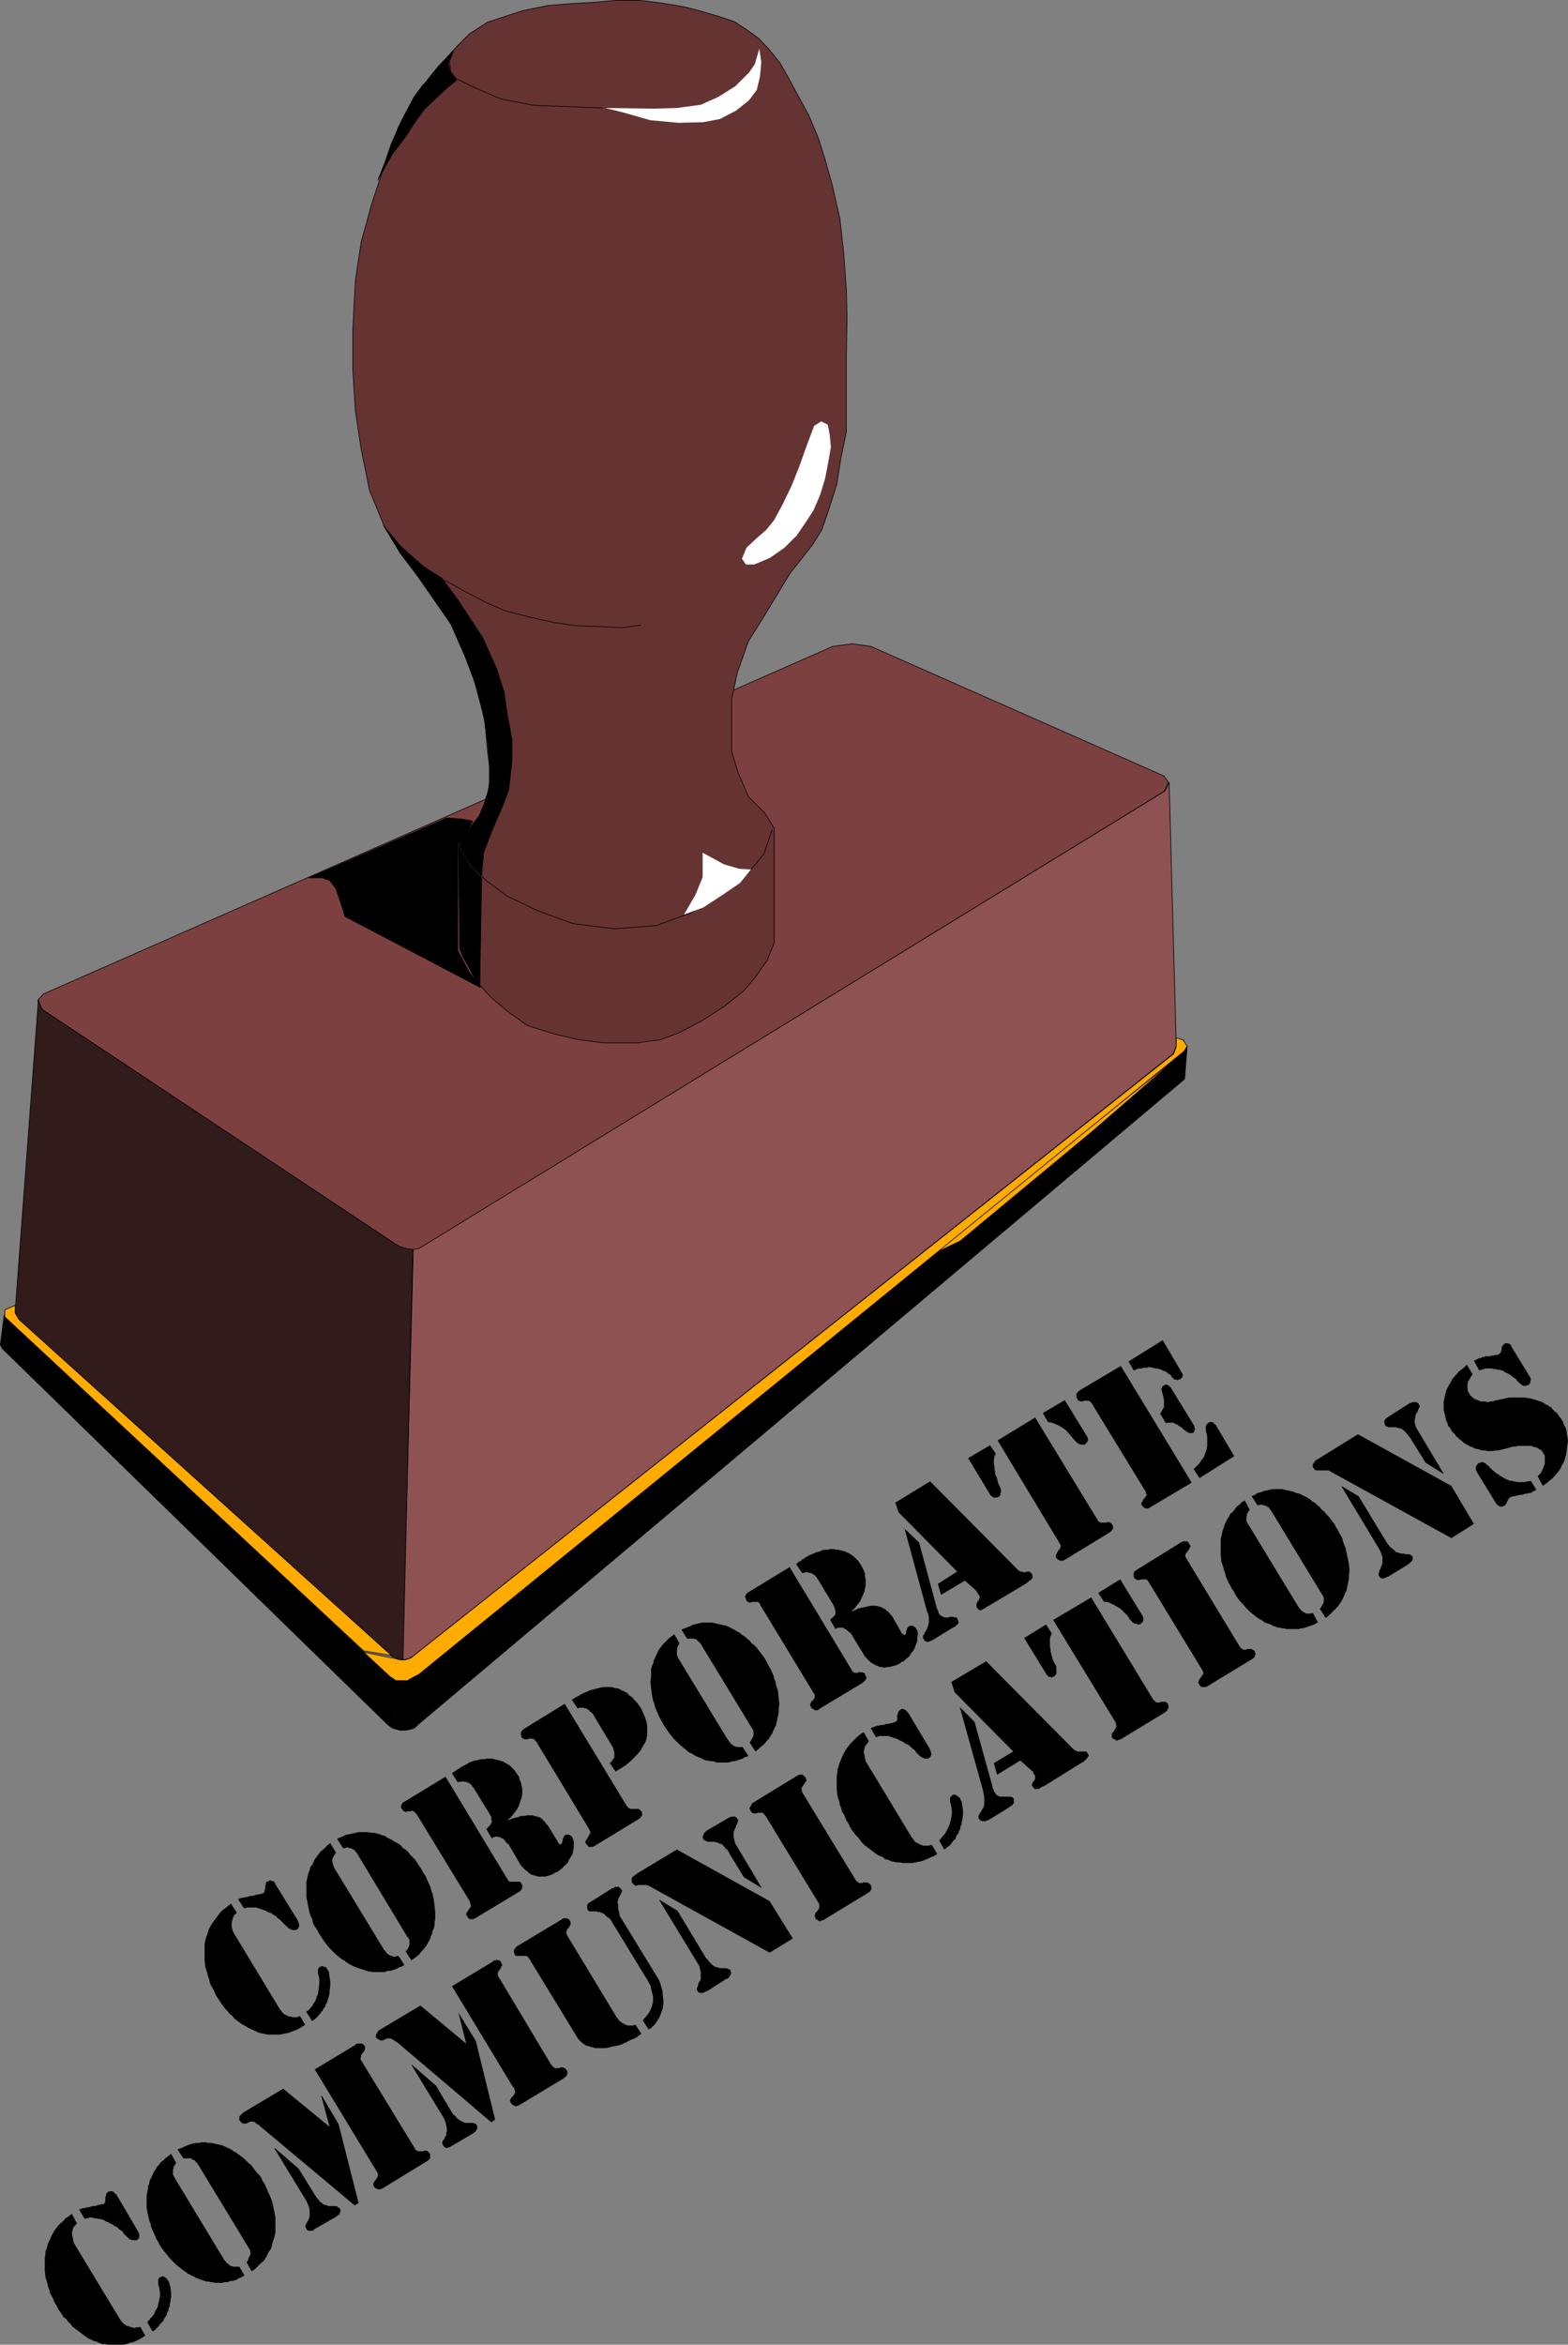 <?xml version="1.0" encoding="UTF-8" standalone="no"?>
<svg
   version="1.0"
   width="104.052mm"
   height="155.476mm"
   id="svg88"
   sodipodi:docname="Corporate Communication.wmf"
   xmlns:inkscape="http://www.inkscape.org/namespaces/inkscape"
   xmlns:sodipodi="http://sodipodi.sourceforge.net/DTD/sodipodi-0.dtd"
   xmlns="http://www.w3.org/2000/svg"
   xmlns:svg="http://www.w3.org/2000/svg">
  <rect width="100%" height="100%" fill="#808080" stroke="none"/>
  <sodipodi:namedview
     id="namedview88"
     pagecolor="#ffffff"
     bordercolor="#000000"
     borderopacity="0.25"
     inkscape:showpageshadow="2"
     inkscape:pageopacity="0.0"
     inkscape:pagecheckerboard="0"
     inkscape:deskcolor="#d1d1d1"
     inkscape:document-units="mm" />
  <defs
     id="defs1">
    <pattern
       id="WMFhbasepattern"
       patternUnits="userSpaceOnUse"
       width="6"
       height="6"
       x="0"
       y="0" />
  </defs>
  <path
     style="fill:#7d4040;fill-opacity:1;fill-rule:evenodd;stroke:none"
     d="m 208.874,161.995 4.848,-0.646 4.687,0.646 73.53,32.48 1.131,1.616 -1.131,2.262 -185.684,113.922 -1.293,0.808 -1.293,0.323 -1.616,-0.162 -1.939,-0.808 -89.691,-59.304 -0.97,-2.424 1.454,-1.616 197.966,-87.098 z"
     id="path1" />
  <path
     style="fill:none;stroke:#000000;stroke-width:0.162px;stroke-linecap:round;stroke-linejoin:round;stroke-miterlimit:4;stroke-dasharray:none;stroke-opacity:1"
     d="m 208.874,161.995 4.848,-0.646 4.687,0.646 73.53,32.48 1.131,1.616 -1.131,2.262 -185.684,113.922 -1.293,0.808 -1.293,0.323 -1.616,-0.162 -1.939,-0.808 -89.691,-59.304 -0.97,-2.424 1.454,-1.616 197.966,-87.098 v 0"
     id="path2" />
  <path
     style="fill:#663333;fill-opacity:1;fill-rule:evenodd;stroke:none"
     d="m 122.254,188.173 -0.646,-7.756 -3.555,-13.089 -3.879,-9.372 -5.818,-9.049 -7.919,-10.18 -4.04,-6.787 -3.717,-9.049 -2.101,-10.342 -1.454,-9.695 -0.646,-10.342 v -9.695 l 0.646,-12.443 1.454,-9.695 2.586,-9.372 2.909,-8.888 3.879,-10.665 4.04,-7.433 5.979,-7.595 4.525,-5.009 3.232,-3.232 4.525,-2.909 3.394,-1.131 5.495,-1.778 6.303,-1.293 6.141,-0.485 5.495,-0.323 5.495,-0.485 h 5.818 l 5.333,0.646 5.818,0.97 4.363,1.131 4.363,1.293 3.879,1.293 3.232,2.101 2.909,2.101 2.424,2.585 2.909,3.555 2.101,3.717 2.101,3.878 3.071,5.656 2.424,5.817 1.616,5.171 1.778,6.302 1.939,8.564 0.97,8.726 0.646,9.049 0.162,6.787 -0.162,10.503 v 11.15 7.11 l -1.454,7.11 -0.97,6.14 -1.939,6.14 -1.778,5.171 -2.424,3.878 -2.262,2.909 -3.232,4.04 -6.464,10.665 -4.04,6.464 -2.747,7.756 -1.454,6.787 v 6.464 6.625 l 1.616,5.333 2.586,5.979 4.04,4.04 2.424,3.878 v 28.763 l -1.778,4.363 -3.07,4.363 -2.747,3.232 -4.848,3.878 -5.495,3.555 -5.818,3.07 -4.687,1.778 -5.979,0.808 h -8.242 l -6.464,-0.808 -6.141,-1.454 -6.626,-2.101 -5.01,-3.555 -4.202,-3.555 -3.879,-4.363 -2.586,-5.009 -1.293,-2.747 v -26.178 l 2.424,-3.878 2.747,-3.393 1.778,-4.848 0.808,-5.333 -0.808,-5.979 z"
     id="path3" />
  <path
     style="fill:none;stroke:#000000;stroke-width:0.162px;stroke-linecap:round;stroke-linejoin:round;stroke-miterlimit:4;stroke-dasharray:none;stroke-opacity:1"
     d="m 122.254,188.173 -0.646,-7.756 -3.555,-13.089 -3.879,-9.372 -5.818,-9.049 -7.919,-10.18 -4.04,-6.787 -3.717,-9.049 -2.101,-10.342 -1.454,-9.695 -0.646,-10.342 v -9.695 l 0.646,-12.443 1.454,-9.695 2.586,-9.372 2.909,-8.888 3.879,-10.665 4.04,-7.433 5.979,-7.595 4.525,-5.009 3.232,-3.232 4.525,-2.909 3.394,-1.131 5.495,-1.778 6.303,-1.293 6.141,-0.485 5.495,-0.323 5.495,-0.485 h 5.818 l 5.333,0.646 5.818,0.97 4.363,1.131 4.363,1.293 3.879,1.293 3.232,2.101 2.909,2.101 2.424,2.585 2.909,3.555 2.101,3.717 2.101,3.878 3.071,5.656 2.424,5.817 1.616,5.171 1.778,6.302 1.939,8.564 0.97,8.726 0.646,9.049 0.162,6.787 -0.162,10.503 v 11.15 7.11 l -1.454,7.11 -0.97,6.14 -1.939,6.14 -1.778,5.171 -2.424,3.878 -2.262,2.909 -3.232,4.04 -6.464,10.665 -4.04,6.464 -2.747,7.756 -1.454,6.787 v 6.464 6.625 l 1.616,5.333 2.586,5.979 4.04,4.04 2.424,3.878 v 28.763 l -1.778,4.363 -3.07,4.363 -2.747,3.232 -4.848,3.878 -5.495,3.555 -5.818,3.07 -4.687,1.778 -5.979,0.808 h -8.242 l -6.464,-0.808 -6.141,-1.454 -6.626,-2.101 -5.01,-3.555 -4.202,-3.555 -3.879,-4.363 -2.586,-5.009 -1.293,-2.747 v -26.178 l 2.424,-3.878 2.747,-3.393 1.778,-4.848 0.808,-5.333 -0.808,-5.979 v 0"
     id="path4" />
  <path
     style="fill:#8f5252;fill-opacity:1;fill-rule:evenodd;stroke:none"
     d="m 103.67,313.083 1.293,-0.162 1.131,-0.646 186.169,-114.083 0.97,-2.101 1.778,66.091 -0.808,1.939 -190.371,150.765 -1.293,0.808 -1.616,0.323 z"
     id="path5" />
  <path
     style="fill:none;stroke:#000000;stroke-width:0.162px;stroke-linecap:round;stroke-linejoin:round;stroke-miterlimit:4;stroke-dasharray:none;stroke-opacity:1"
     d="m 103.67,313.083 1.293,-0.162 1.131,-0.646 186.169,-114.083 0.97,-2.101 1.778,66.091 -0.808,1.939 -190.371,150.765 -1.293,0.808 -1.616,0.323 2.747,-102.934 v 0"
     id="path6" />
  <path
     style="fill:#311b1b;fill-opacity:1;fill-rule:evenodd;stroke:none"
     d="m 9.615,250.709 0.97,2.262 89.368,59.304 1.939,0.646 1.616,0.162 -2.424,102.772 -1.454,-0.162 -1.454,-0.646 -93.892,-84.674 -0.485,-1.778 z"
     id="path7" />
  <path
     style="fill:none;stroke:#000000;stroke-width:0.162px;stroke-linecap:round;stroke-linejoin:round;stroke-miterlimit:4;stroke-dasharray:none;stroke-opacity:1"
     d="m 9.615,250.709 0.97,2.262 89.368,59.304 1.939,0.646 1.616,0.162 -2.424,102.772 -1.454,-0.162 -1.454,-0.646 -93.892,-84.674 -0.485,-1.778 5.818,-77.887 v 0"
     id="path8" />
  <path
     style="fill:#000000;fill-opacity:1;fill-rule:evenodd;stroke:none"
     d="m 98.983,433.307 0.323,-12.443 -1.131,-0.323 -97.125,-90.976 -0.97,7.433 0.485,0.97 96.801,94.369 1.131,0.808 0.485,0.162 z"
     id="path9" />
  <path
     style="fill:none;stroke:#000000;stroke-width:0.162px;stroke-linecap:round;stroke-linejoin:round;stroke-miterlimit:4;stroke-dasharray:none;stroke-opacity:1"
     d="m 98.983,433.307 0.323,-12.443 -1.131,-0.323 -97.125,-90.976 -0.97,7.433 0.485,0.97 96.801,94.369 1.131,0.808 0.485,0.162 v 0"
     id="path10" />
  <path
     style="fill:#000000;fill-opacity:1;fill-rule:evenodd;stroke:none"
     d="m 99.145,433.307 1.131,0.323 h 1.293 l 1.131,-0.162 1.131,-0.323 1.616,-1.454 191.664,-161.268 0.646,-8.241 -0.646,0.97 -192.148,156.259 -1.778,1.131 -0.97,0.323 -1.131,0.162 -1.778,-0.162 z"
     id="path11" />
  <path
     style="fill:none;stroke:#000000;stroke-width:0.162px;stroke-linecap:round;stroke-linejoin:round;stroke-miterlimit:4;stroke-dasharray:none;stroke-opacity:1"
     d="m 99.145,433.307 1.131,0.323 h 1.293 l 1.131,-0.162 1.131,-0.323 1.616,-1.454 191.664,-161.268 0.646,-8.241 -0.646,0.97 -192.148,156.259 -1.778,1.131 -0.97,0.323 -1.131,0.162 -1.778,-0.162 -0.162,12.443 v 0"
     id="path12" />
  <path
     style="fill:#ffab00;fill-opacity:1;fill-rule:evenodd;stroke:none"
     d="m 233.438,314.537 62.38,-49.932 -21.817,18.906 -33.129,27.47 -7.434,3.555 z"
     id="path13" />
  <path
     style="fill:none;stroke:#000000;stroke-width:0.162px;stroke-linecap:round;stroke-linejoin:round;stroke-miterlimit:4;stroke-dasharray:none;stroke-opacity:1"
     d="m 233.438,314.537 62.38,-49.932 -21.817,18.906 -33.129,27.47 -7.434,3.555 v 0"
     id="path14" />
  <path
     style="fill:#ffab00;fill-opacity:1;fill-rule:evenodd;stroke:none"
     d="m 296.788,260.727 0.97,1.454 -0.808,1.293 -191.825,156.097 -2.101,1.131 -0.808,0.485 h -1.131 -1.778 l -1.454,-0.97 -6.626,-6.14 8.08,1.616 0.97,0.323 h 1.293 l 1.454,-0.485 191.34,-151.411 0.646,-1.778 v -2.262 l 1.939,0.646 v 0 z"
     id="path15" />
  <path
     style="fill:none;stroke:#000000;stroke-width:0.162px;stroke-linecap:round;stroke-linejoin:round;stroke-miterlimit:4;stroke-dasharray:none;stroke-opacity:1"
     d="m 296.788,260.727 0.97,1.454 -0.808,1.293 -191.825,156.097 -2.101,1.131 -0.808,0.485 h -1.131 -1.778 l -1.454,-0.97 -6.626,-6.14 8.08,1.616 0.97,0.323 h 1.293 l 1.454,-0.485 191.34,-151.411 0.646,-1.778 v -2.262 l 1.939,0.646 v 0"
     id="path16" />
  <path
     style="fill:#ffab00;fill-opacity:1;fill-rule:evenodd;stroke:none"
     d="M 91.226,413.754 1.212,330.05 v -1.778 l 2.586,-1.131 v 1.939 l 0.97,1.616 93.408,84.189 -6.949,-1.131 z"
     id="path17" />
  <path
     style="fill:none;stroke:#000000;stroke-width:0.162px;stroke-linecap:round;stroke-linejoin:round;stroke-miterlimit:4;stroke-dasharray:none;stroke-opacity:1"
     d="M 91.226,413.754 1.212,330.05 v -1.778 l 2.586,-1.131 v 1.939 l 0.97,1.616 93.408,84.189 -6.949,-1.131 v 0"
     id="path18" />
  <path
     style="fill:#ffffff;fill-opacity:1;fill-rule:evenodd;stroke:none"
     d="m 190.451,12.2 -1.131,3.878 -1.454,2.101 -3.394,3.393 -4.363,2.747 -4.363,1.939 -5.979,0.808 -5.656,0.162 -12.282,-0.162 4.525,1.131 6.787,1.939 7.111,0.646 6.141,-0.162 4.202,-0.808 4.04,-2.101 3.232,-2.585 1.939,-2.585 0.808,-3.393 0.323,-3.555 z"
     id="path19" />
  <path
     style="fill:none;stroke:#000000;stroke-width:0.162px;stroke-linecap:round;stroke-linejoin:round;stroke-miterlimit:4;stroke-dasharray:none;stroke-opacity:1"
     d="m 151.181,27.067 -7.919,-0.323 -9.211,-0.323 -8.403,-1.616 -6.787,-2.909 -4.525,-2.262 -1.293,-1.778 -0.323,-2.424 0.808,-2.101"
     id="path20" />
  <path
     style="fill:#ffffff;fill-opacity:1;fill-rule:evenodd;stroke:none"
     d="m 205.966,105.6 -1.778,1.131 -1.939,5.171 -1.778,5.009 -1.939,4.848 -2.262,4.686 -2.101,3.878 -1.939,2.424 -2.586,2.262 -2.424,2.262 -1.131,2.747 0.97,1.454 h 2.101 l 3.879,-1.616 3.717,-2.585 3.07,-3.07 2.424,-3.555 1.778,-2.747 1.616,-3.717 1.293,-4.201 0.808,-4.201 0.646,-3.717 -0.323,-3.393 -0.485,-2.262 -1.616,-0.808 z"
     id="path21" />
  <path
     style="fill:none;stroke:#000000;stroke-width:0.162px;stroke-linecap:round;stroke-linejoin:round;stroke-miterlimit:4;stroke-dasharray:none;stroke-opacity:1"
     d="m 160.716,156.663 -4.687,0.646 -6.303,-0.323 -5.171,-0.162 -5.656,-0.808 -6.464,-1.454 -5.656,-1.454 -4.525,-1.939 -4.363,-2.262 -6.464,-3.555"
     id="path22" />
  <path
     style="fill:none;stroke:#000000;stroke-width:0.162px;stroke-linecap:round;stroke-linejoin:round;stroke-miterlimit:4;stroke-dasharray:none;stroke-opacity:1"
     d="m 114.82,211.765 3.232,5.171 3.879,3.717 5.171,3.878 7.757,3.717 8.888,3.232 10.343,1.293 10.504,-0.808 8.403,-3.07 6.949,-4.04 5.171,-3.393 3.394,-3.717 3.071,-3.717 2.101,-6.14"
     id="path23" />
  <path
     style="fill:#ffffff;fill-opacity:1;fill-rule:evenodd;stroke:none"
     d="m 188.351,217.906 -2.909,-0.162 -3.879,-1.131 -5.333,-2.909 v 6.14 l -1.778,4.363 -2.909,5.009 4.848,-1.778 4.687,-3.07 4.525,-3.07 z"
     id="path24" />
  <path
     style="fill:#000000;fill-opacity:1;fill-rule:evenodd;stroke:none"
     d="m 125.648,203.039 -2.262,5.171 -2.101,5.494 -0.485,5.817 -2.747,-2.747 -2.909,-5.009 1.454,-2.747 3.555,-4.525 1.293,-3.07 1.293,-4.201 v -5.009 l -0.323,-5.494 -0.97,-6.464 -1.616,-7.272 -3.232,-8.564 -3.555,-8.08 -8.08,-11.635 -4.687,-6.302 -4.04,-6.625 3.879,4.686 2.586,2.424 3.717,3.232 4.363,2.747 4.202,5.656 6.141,9.372 3.394,7.595 1.939,5.979 0.808,5.817 1.131,5.979 v 5.494 l -0.808,7.272 -1.939,5.009 z"
     id="path25" />
  <path
     style="fill:none;stroke:#000000;stroke-width:0.162px;stroke-linecap:round;stroke-linejoin:round;stroke-miterlimit:4;stroke-dasharray:none;stroke-opacity:1"
     d="m 125.648,203.039 -2.262,5.171 -2.101,5.494 -0.485,5.817 -2.747,-2.747 -2.909,-5.009 1.454,-2.747 3.555,-4.525 1.293,-3.07 1.293,-4.201 v -5.009 l -0.323,-5.494 -0.97,-6.464 -1.616,-7.272 -3.232,-8.564 -3.555,-8.08 -8.08,-11.635 -4.687,-6.302 -4.04,-6.625 3.879,4.686 2.586,2.424 3.717,3.232 4.363,2.747 4.202,5.656 6.141,9.372 3.394,7.595 1.939,5.979 0.808,5.817 1.131,5.979 v 5.494 l -0.808,7.272 -1.939,5.009 v 0"
     id="path26" />
  <path
     style="fill:#000000;fill-opacity:1;fill-rule:evenodd;stroke:none"
     d="m 112.073,204.978 4.04,0.323 2.424,0.485 -1.616,2.909 -2.101,3.07 v 26.501 l 2.747,5.171 2.909,4.04 -33.937,-17.775 -0.97,-3.07 -1.293,-3.878 -1.616,-2.101 -1.778,-0.646 H 77.49 l 34.583,-15.028 z"
     id="path27" />
  <path
     style="fill:none;stroke:#000000;stroke-width:0.162px;stroke-linecap:round;stroke-linejoin:round;stroke-miterlimit:4;stroke-dasharray:none;stroke-opacity:1"
     d="m 112.073,204.978 4.04,0.323 2.424,0.485 -1.616,2.909 -2.101,3.07 v 26.501 l 2.747,5.171 2.909,4.04 -33.937,-17.775 -0.97,-3.07 -1.293,-3.878 -1.616,-2.101 -1.778,-0.646 H 77.49 l 34.583,-15.028 v 0"
     id="path28" />
  <path
     style="fill:#000000;fill-opacity:1;fill-rule:evenodd;stroke:none"
     d="m 115.305,237.781 0.808,2.101 2.101,3.393 2.101,4.201 0.485,-27.47 -3.07,-3.07 -2.747,-4.848 0.323,25.693 z"
     id="path29" />
  <path
     style="fill:none;stroke:#000000;stroke-width:0.162px;stroke-linecap:round;stroke-linejoin:round;stroke-miterlimit:4;stroke-dasharray:none;stroke-opacity:1"
     d="m 115.305,237.781 0.808,2.101 2.101,3.393 2.101,4.201 0.485,-27.47 -3.07,-3.07 -2.747,-4.848 0.323,25.693 v 0"
     id="path30" />
  <path
     style="fill:#000000;fill-opacity:1;fill-rule:evenodd;stroke:none"
     d="m 106.094,21.249 -2.262,3.07 -3.07,5.817 -2.586,5.817 -1.616,4.686 -1.778,4.525 3.555,-6.464 3.232,-4.201 2.424,-3.717 2.424,-3.393 2.586,-2.424 3.07,-2.909 2.424,-1.939 -1.616,-2.101 -0.485,-2.262 1.293,-2.909 -3.717,3.717 -3.879,4.848 v 0 z"
     id="path31" />
  <path
     style="fill:none;stroke:#000000;stroke-width:0.162px;stroke-linecap:round;stroke-linejoin:round;stroke-miterlimit:4;stroke-dasharray:none;stroke-opacity:1"
     d="m 106.094,21.249 -2.262,3.07 -3.07,5.817 -2.586,5.817 -1.616,4.686 -1.778,4.525 3.555,-6.464 3.232,-4.201 2.424,-3.717 2.424,-3.393 2.586,-2.424 3.07,-2.909 2.424,-1.939 -1.616,-2.101 -0.485,-2.262 1.293,-2.909 -3.717,3.717 -3.879,4.848 v 0"
     id="path32" />
  <path
     style="fill:#000000;fill-opacity:1;fill-rule:evenodd;stroke:none"
     d="m 367.894,342.008 1.454,2.424 -0.485,0.646 -0.323,0.646 -0.323,0.485 -0.162,0.646 v 0.646 0.646 l 0.162,0.646 0.323,0.485 0.162,0.323 0.323,0.323 0.162,0.162 0.323,0.323 0.323,0.162 0.323,0.162 0.485,0.162 0.323,0.162 0.485,0.162 h 0.485 0.485 l 0.485,0.162 h 0.485 l 0.323,-0.162 h 0.646 l 0.485,-0.162 0.646,-0.162 0.808,-0.162 0.808,-0.162 0.646,-0.162 0.808,-0.162 h 0.646 0.808 0.485 0.808 0.485 0.646 l 0.646,0.162 h 0.646 l 0.485,0.162 0.485,0.162 0.646,0.162 0.485,0.162 0.485,0.162 0.485,0.162 0.485,0.323 0.485,0.323 0.485,0.162 0.323,0.323 0.485,0.162 0.323,0.485 0.323,0.323 0.323,0.323 0.485,0.323 0.323,0.485 0.162,0.323 0.323,0.323 0.323,0.485 0.323,0.485 0.162,0.485 0.162,0.485 0.323,0.485 0.162,0.485 0.162,0.646 v 0.485 l 0.162,0.646 0.162,1.131 -0.162,1.131 -0.162,1.293 -0.162,1.131 -0.162,0.485 -0.162,0.646 -0.162,0.485 -0.323,0.646 -0.323,0.485 -0.162,0.485 -0.323,0.485 -0.323,0.485 -0.485,0.485 -0.323,0.485 -0.485,0.485 -0.485,0.485 -0.485,0.323 -0.485,0.485 -0.485,0.323 -0.646,0.485 -1.293,-2.424 0.323,-0.323 0.323,-0.323 0.323,-0.485 0.162,-0.323 0.162,-0.485 0.162,-0.323 0.162,-0.485 0.162,-0.323 v -0.808 -0.646 -0.646 l -0.323,-0.485 -0.162,-0.323 -0.162,-0.162 -0.162,-0.323 -0.323,-0.162 -0.323,-0.162 -0.162,-0.162 -0.323,-0.162 -0.323,-0.162 h -0.323 l -0.485,-0.162 -0.323,-0.162 h -0.485 -0.323 -0.485 -0.485 -0.485 -0.485 -0.646 l -0.485,0.162 h -0.646 l -0.646,0.162 -0.485,0.162 -0.646,0.162 -0.646,0.162 -0.646,0.162 -0.646,0.162 h -0.646 l -0.646,0.162 h -0.808 -0.646 l -0.646,-0.162 h -0.646 l -0.646,-0.162 -0.485,-0.162 -0.808,-0.162 -0.485,-0.323 -0.646,-0.162 -0.485,-0.323 -0.646,-0.323 -0.485,-0.323 -0.485,-0.485 -0.485,-0.323 -0.485,-0.485 -0.485,-0.323 -0.323,-0.646 -0.485,-0.323 -0.323,-0.485 -0.323,-0.646 -0.485,-0.485 -0.162,-0.646 -0.323,-0.646 -0.162,-0.646 -0.162,-0.808 -0.162,-0.646 -0.162,-0.646 v -0.646 -0.646 -0.808 l 0.162,-0.646 0.162,-0.808 0.162,-0.646 0.162,-0.646 0.323,-0.646 0.323,-0.646 0.485,-0.808 0.323,-0.646 0.485,-0.646 0.646,-0.646 0.485,-0.646 0.646,-0.485 0.808,-0.646 0.646,-0.646 z"
     id="path33" />
  <path
     style="fill:#000000;fill-opacity:1;fill-rule:evenodd;stroke:none"
     d="m 383.893,371.094 1.454,2.262 -0.323,0.162 -0.323,0.162 -0.323,0.162 -0.162,0.162 -0.323,0.162 h -0.323 -0.162 l -0.323,0.162 h -0.162 -0.323 l -0.323,0.162 h -0.162 l -0.485,0.162 h -0.162 -0.485 l -0.323,0.162 h -0.323 l -0.323,0.162 h -0.162 -0.323 l -0.323,0.162 h -0.162 -0.162 l -0.162,0.162 v 0 l -0.162,0.162 -0.162,0.162 v 0 l -0.162,0.162 v 0.162 l -0.162,0.162 v 0.162 l -0.162,0.162 v 0.162 l -0.162,0.323 v 0 l -0.162,0.162 -0.162,0.162 v 0.162 h -0.323 l -0.162,0.162 h -0.162 -0.323 -0.323 l -0.162,-0.162 -0.323,-0.162 -0.162,-0.162 -0.162,-0.162 -4.848,-7.918 -0.162,-0.323 -0.162,-0.323 v -0.323 -0.323 l 0.162,-0.323 0.162,-0.323 0.162,-0.162 0.162,-0.162 0.323,-0.162 h 0.162 l 0.323,-0.162 h 0.323 l 0.162,0.162 h 0.162 l 0.323,0.162 0.162,0.162 0.162,0.162 0.162,0.162 0.323,0.162 0.162,0.162 0.162,0.323 0.162,0.162 0.323,0.162 0.162,0.323 0.323,0.162 0.162,0.162 0.323,0.323 0.323,0.162 0.323,0.162 0.323,0.323 0.323,0.162 0.323,0.162 0.485,0.323 0.323,0.162 0.323,0.162 0.485,0.162 0.323,0.162 h 0.485 l 0.485,0.162 h 0.323 l 0.485,0.162 h 0.485 0.485 0.485 0.485 l 0.485,-0.162 h 0.485 l 0.485,-0.162 z"
     id="path34" />
  <path
     style="fill:#000000;fill-opacity:1;fill-rule:evenodd;stroke:none"
     d="m 369.671,341.038 0.323,-0.162 0.323,-0.162 0.323,-0.162 0.323,-0.162 h 0.323 l 0.323,-0.162 0.162,-0.162 h 0.323 0.162 l 0.323,-0.162 h 0.323 0.323 0.323 0.162 l 0.323,-0.162 h 0.323 0.323 l 0.162,-0.162 h 0.323 0.323 0.162 l 0.162,-0.162 h 0.162 v -0.162 h 0.162 l 0.162,-0.162 v -0.162 h 0.162 v -0.162 -0.162 l 0.162,-0.323 v -0.162 -0.323 -0.162 l 0.162,-0.162 v -0.162 0 l 0.162,-0.162 0.162,-0.162 0.162,-0.162 0.162,-0.162 h 0.323 0.162 0.323 l 0.323,0.162 0.162,0.162 0.323,0.162 v 0.323 l 4.363,7.11 0.485,0.808 v 0.485 l -0.162,0.808 -0.485,0.485 h -0.323 l -0.162,0.162 h -0.323 -0.323 l -0.323,-0.162 -0.162,-0.162 -0.323,-0.162 -0.162,-0.162 -0.162,-0.162 -0.323,-0.323 -0.323,-0.323 -0.162,-0.323 -0.323,-0.162 -0.485,-0.323 -0.323,-0.323 -0.323,-0.162 -0.485,-0.323 -0.323,-0.162 -0.485,-0.162 -0.323,-0.323 -0.485,-0.162 -0.485,-0.162 h -0.485 l -0.485,-0.162 h -0.485 l -0.485,-0.162 h -0.646 -0.323 -0.646 l -0.485,0.162 -0.485,0.162 -0.646,0.162 -1.293,-2.424 z"
     id="path35" />
  <path
     style="fill:#000000;fill-opacity:1;fill-rule:evenodd;stroke:none"
     d="m 364.015,385.476 -30.543,-16.805 -0.162,-0.162 h -0.162 -0.323 -0.162 -0.323 -0.162 -0.323 -0.162 -0.323 -0.162 -0.323 -0.162 -0.162 -0.162 -0.162 -0.162 v 0 l -0.323,-0.162 -0.162,-0.162 -0.162,-0.323 -0.162,-0.323 v -0.323 -0.162 l 0.162,-0.323 0.162,-0.162 0.162,-0.323 0.323,-0.323 0.323,-0.162 10.181,-6.302 23.433,12.927 5.656,9.534 z"
     id="path36" />
  <path
     style="fill:#000000;fill-opacity:1;fill-rule:evenodd;stroke:none"
     d="m 362.076,369.317 h -0.162 l -4.363,-2.747 -3.717,-5.979 -0.323,-0.485 -0.323,-0.323 -0.323,-0.485 -0.323,-0.323 -0.323,-0.323 -0.323,-0.323 -0.323,-0.162 -0.162,-0.162 h -0.323 l -0.323,-0.162 h -0.323 l -0.323,-0.162 h -0.323 -0.162 -0.323 -0.323 -0.323 -0.323 -0.162 l -0.323,-0.162 h -0.162 l -0.162,-0.162 -0.162,-0.162 v -0.162 l -0.162,-0.485 v -0.485 l 0.323,-0.485 0.646,-0.485 5.333,-3.393 0.485,-0.162 0.323,-0.162 h 0.323 0.323 0.162 l 0.323,0.162 0.323,0.162 0.162,0.323 v 0.162 l 0.162,0.323 -0.162,0.323 -0.162,0.323 -0.162,0.323 v 0.323 l -0.323,0.323 -0.162,0.323 -0.162,0.485 v 0.485 l -0.162,0.485 v 0.646 l 0.162,0.485 0.162,0.646 0.485,0.808 0.485,0.808 z"
     id="path37" />
  <path
     style="fill:#000000;fill-opacity:1;fill-rule:evenodd;stroke:none"
     d="m 336.219,372.387 h 0.162 l 4.363,2.585 7.272,11.958 0.323,0.323 0.323,0.485 0.485,0.323 0.323,0.323 0.323,0.162 0.162,0.323 0.323,0.162 h 0.323 l 0.162,0.162 h 0.323 l 0.162,0.162 h 0.323 0.162 0.323 l 0.323,0.162 h 0.323 0.162 0.323 0.162 0.162 l 0.162,0.162 h 0.162 l 0.162,0.162 0.162,0.162 0.162,0.162 v 0.323 0.323 l -0.162,0.323 -0.162,0.162 -0.323,0.323 -0.323,0.323 -0.485,0.323 -4.525,2.747 -0.162,0.162 h -0.323 l -0.162,0.162 -0.323,0.162 h -0.162 -0.162 l -0.162,0.162 h -0.162 l -0.162,-0.162 h -0.323 l -0.162,-0.162 -0.162,-0.323 -0.162,-0.162 v -0.323 -0.162 l 0.162,-0.323 v -0.323 l 0.162,-0.323 0.162,-0.323 0.162,-0.485 0.162,-0.323 0.162,-0.485 v -0.485 -0.485 -0.646 l -0.162,-0.485 -0.323,-0.808 -0.323,-0.646 -9.535,-15.836 v 0 z"
     id="path38" />
  <path
     style="fill:#000000;fill-opacity:1;fill-rule:evenodd;stroke:none"
     d="m 312.14,375.942 1.293,2.424 -0.646,0.97 -0.162,0.97 v 0.97 l 0.485,0.808 12.282,20.199 0.162,0.323 0.162,0.162 0.162,0.323 0.323,0.323 0.162,0.162 0.162,0.162 0.162,0.162 0.323,0.162 h 0.162 l 0.162,0.162 0.323,0.162 h 0.162 0.323 0.485 0.162 l 0.485,-0.162 1.293,2.424 -0.485,0.162 -0.485,0.323 -0.485,0.162 -0.485,0.162 -0.485,0.162 -0.485,0.162 -0.485,0.162 -0.485,0.162 h -0.485 l -0.485,0.162 h -0.485 -0.485 -0.485 -0.646 -0.485 -0.485 l -0.485,-0.162 h -0.485 l -0.485,-0.162 h -0.485 l -0.485,-0.162 -0.485,-0.162 -0.485,-0.162 -0.485,-0.323 -0.485,-0.162 -0.485,-0.162 -0.485,-0.162 -0.485,-0.323 -0.485,-0.323 -0.323,-0.162 -0.485,-0.323 -0.485,-0.323 -0.808,-0.646 -0.808,-0.646 -0.808,-0.808 -0.646,-0.808 -0.808,-0.808 -0.646,-0.808 -0.646,-0.97 -0.485,-0.97 -0.485,-0.646 -0.323,-0.646 -0.485,-0.808 -0.323,-0.808 -0.323,-0.646 -0.162,-0.808 -0.323,-0.808 -0.162,-0.808 -0.485,-1.454 -0.162,-1.616 v -1.616 -1.454 -0.808 l 0.162,-0.808 0.162,-0.646 0.162,-0.808 0.323,-0.808 0.162,-0.646 0.323,-0.646 0.323,-0.646 0.485,-0.808 0.323,-0.646 0.646,-0.485 0.485,-0.646 0.485,-0.646 0.646,-0.485 0.646,-0.646 0.646,-0.323 v 0 z"
     id="path39" />
  <path
     style="fill:#000000;fill-opacity:1;fill-rule:evenodd;stroke:none"
     d="m 313.918,374.972 0.808,-0.323 0.646,-0.485 0.808,-0.162 0.808,-0.323 0.808,-0.162 0.646,-0.162 0.808,-0.162 h 0.808 0.646 0.808 l 0.646,0.162 0.808,0.162 0.646,0.162 0.808,0.162 0.646,0.323 0.808,0.162 0.646,0.323 0.646,0.323 0.646,0.323 0.808,0.485 0.485,0.485 0.646,0.323 0.646,0.646 0.646,0.485 0.485,0.646 0.646,0.485 0.485,0.646 0.646,0.646 0.485,0.646 0.485,0.646 0.485,0.646 0.323,0.646 0.485,0.808 0.323,0.646 0.485,0.808 0.323,0.646 0.162,0.808 0.323,0.808 0.323,0.808 0.162,0.808 0.323,1.454 0.323,1.616 0.162,1.616 -0.162,1.454 v 0.808 l -0.162,0.646 -0.162,0.808 -0.162,0.808 -0.162,0.646 -0.323,0.646 -0.323,0.808 -0.323,0.646 -0.323,0.646 -0.485,0.646 -0.485,0.646 -0.485,0.485 -0.646,0.646 -0.485,0.485 -0.646,0.646 -0.646,0.485 -1.454,-2.262 0.323,-0.485 0.162,-0.323 0.323,-0.485 0.162,-0.485 v -0.485 -0.485 l -0.162,-0.485 -0.323,-0.485 -12.767,-21.007 -0.162,-0.162 -0.162,-0.162 -0.162,-0.323 -0.162,-0.162 h -0.162 l -0.162,-0.162 -0.323,-0.162 h -0.162 l -0.162,-0.162 h -0.323 -0.162 l -0.323,-0.162 h -0.162 l -0.323,0.162 h -0.323 -0.162 l -1.454,-2.262 z"
     id="path40" />
  <path
     style="fill:#000000;fill-opacity:1;fill-rule:evenodd;stroke:none"
     d="m 301.474,418.44 -13.09,-21.492 -0.323,-0.485 -0.162,-0.323 -0.162,-0.162 -0.323,-0.162 h -0.162 -0.323 -0.323 -0.323 l -0.323,0.162 h -0.323 -0.162 -0.162 -0.162 l -0.162,-0.162 -0.323,-0.162 -0.162,-0.162 -0.162,-0.323 v -0.323 -0.323 -0.323 l 0.162,-0.323 0.162,-0.162 0.323,-0.162 0.162,-0.162 10.989,-6.787 0.323,-0.162 0.323,-0.162 h 0.323 0.323 0.323 l 0.162,0.162 0.162,0.162 0.162,0.323 0.162,0.162 0.162,0.323 v 0.323 h -0.162 v 0.323 l -0.162,0.162 -0.162,0.323 -0.162,0.162 -0.162,0.323 -0.323,0.162 v 0.323 l -0.162,0.162 v 0.162 0.323 l 0.162,0.162 0.162,0.323 13.413,22.138 0.323,0.323 0.162,0.162 0.323,0.162 h 0.323 0.162 0.162 0.162 l 0.162,-0.162 h 0.162 0.162 0.162 0.323 0.323 l 0.162,0.162 0.323,0.162 0.323,0.162 v 0.323 l 0.162,0.323 v 0.323 l -0.162,0.162 v 0.323 l -0.162,0.162 -0.323,0.323 -0.323,0.162 -11.151,6.787 -0.323,0.162 h -0.162 -0.323 -0.323 -0.323 l -0.162,-0.162 -0.162,-0.162 -0.162,-0.162 -0.162,-0.323 v -0.162 l -0.162,-0.323 0.162,-0.162 v -0.162 l 0.162,-0.323 0.162,-0.162 0.162,-0.323 0.162,-0.162 0.162,-0.323 0.162,-0.162 0.162,-0.162 v -0.162 -0.323 l -0.162,-0.323 -0.162,-0.323 z"
     id="path41" />
  <path
     style="fill:#000000;fill-opacity:1;fill-rule:evenodd;stroke:none"
     d="m 275.456,399.211 5.495,-3.393 5.656,9.211 0.162,0.485 v 0.485 l -0.162,0.485 -0.485,0.485 h -0.162 l -0.162,0.162 h -0.162 -0.162 -0.162 l -0.162,-0.162 h -0.162 -0.323 l -0.162,-0.162 h -0.162 l -0.162,-0.162 h -0.162 l -0.162,-0.323 -0.162,-0.162 -0.162,-0.162 -0.162,-0.162 -0.646,-0.97 -0.808,-0.808 -0.808,-0.808 -0.808,-0.485 -0.808,-0.485 -0.97,-0.485 -0.808,-0.323 h -0.808 z"
     id="path42" />
  <path
     style="fill:#000000;fill-opacity:1;fill-rule:evenodd;stroke:none"
     d="m 262.366,407.129 1.454,2.262 -0.323,0.646 -0.162,0.646 v 0.97 1.131 l 0.162,0.485 v 0.646 l 0.162,0.485 0.162,0.646 0.162,0.646 0.162,0.485 0.323,0.646 0.323,0.485 0.162,0.485 v 0.485 0.323 0.323 0.485 l -0.162,0.323 -0.162,0.162 -0.323,0.323 h -0.323 l -0.162,0.162 h -0.323 l -0.162,-0.162 h -0.323 l -0.162,-0.162 -0.162,-0.162 -0.162,-0.162 -5.656,-9.211 z"
     id="path43" />
  <path
     style="fill:#000000;fill-opacity:1;fill-rule:evenodd;stroke:none"
     d="m 264.143,405.998 9.535,-5.656 15.514,25.531 0.323,0.323 0.323,0.323 0.162,0.162 h 0.323 0.162 0.162 0.162 l 0.323,-0.162 v 0 h 0.162 0.323 0.162 0.323 0.323 l 0.162,0.162 0.323,0.323 0.162,0.485 v 0.485 l -0.323,0.646 -0.485,0.485 -11.151,6.787 h -0.162 l -0.162,0.162 h -0.323 v 0 l -0.323,0.162 h -0.162 -0.162 v -0.162 l -0.323,-0.162 h -0.162 l -0.162,-0.162 -0.323,-0.323 v -0.323 -0.323 -0.323 l 0.162,-0.162 0.323,-0.323 0.162,-0.323 0.162,-0.323 0.162,-0.162 0.162,-0.323 v -0.485 l -0.162,-0.323 v -0.323 l -15.676,-25.693 z"
     id="path44" />
  <path
     style="fill:#000000;fill-opacity:1;fill-rule:evenodd;stroke:none"
     d="m 238.61,421.51 8.727,-5.171 21.655,21.815 0.323,0.323 0.323,0.162 0.323,0.162 0.162,0.162 h 0.323 0.162 0.323 0.323 0.323 0.162 0.323 0.162 0.162 l 0.162,0.162 0.162,0.162 0.162,0.323 0.162,0.162 v 0.323 l -0.162,0.162 -0.162,0.323 -0.323,0.323 -0.323,0.323 -0.323,0.323 -0.646,0.323 -9.05,5.656 -0.485,0.162 -0.323,0.162 -0.162,0.162 -0.323,0.162 -0.162,0.162 h -0.323 -0.162 -0.162 -0.162 -0.323 l -0.162,-0.162 -0.162,-0.323 -0.162,-0.162 -0.162,-0.162 v -0.162 -0.162 l 0.162,-0.323 v -0.162 l 0.162,-0.162 0.162,-0.162 0.162,-0.323 0.162,-0.162 v -0.162 -0.162 -0.323 -0.162 l -0.162,-0.323 -0.162,-0.162 -0.162,-0.323 v -0.162 l -0.162,-0.323 h -0.162 l -2.909,-2.585 -5.818,3.555 -0.808,-2.909 4.848,-2.909 -14.706,-14.866 z"
     id="path45" />
  <path
     style="fill:#000000;fill-opacity:1;fill-rule:evenodd;stroke:none"
     d="m 240.711,427.812 3.717,3.717 4.525,16.321 v 0.323 l 0.323,0.485 v 0.323 l 0.162,0.162 0.323,0.485 0.323,0.323 0.323,0.162 0.323,0.162 h 0.162 0.162 0.162 0.162 0.323 0.162 0.323 0.323 0.323 0.323 0.162 0.162 0.162 l 0.162,0.162 h 0.162 l 0.162,0.162 0.162,0.323 v 0.323 0.323 0.162 0.162 l -0.162,0.162 -0.162,0.162 v 0.162 l -0.323,0.162 -0.162,0.162 -0.323,0.162 -0.162,0.162 -5.01,3.07 -0.485,0.162 -0.323,0.162 h -0.323 -0.323 -0.323 l -0.162,-0.162 -0.323,-0.162 -0.162,-0.323 -0.162,-0.162 v -0.323 -0.162 l 0.162,-0.323 0.162,-0.323 0.162,-0.162 0.162,-0.323 0.162,-0.323 0.323,-0.485 0.162,-0.323 0.162,-0.646 v -0.485 -0.646 -0.646 l -0.162,-0.97 -0.162,-0.808 -5.818,-20.845 v 0 z"
     id="path46" />
  <path
     style="fill:#000000;fill-opacity:1;fill-rule:evenodd;stroke:none"
     d="m 235.539,461.262 0.485,-0.485 0.323,-0.485 0.485,-0.485 0.323,-0.485 0.323,-0.646 0.323,-0.646 0.323,-0.646 0.162,-0.646 0.323,-1.293 0.162,-1.293 -0.162,-1.293 -0.323,-1.293 v -0.485 -0.485 l 0.162,-0.323 0.323,-0.323 0.323,-0.162 h 0.162 0.323 l 0.323,0.162 0.162,0.162 0.323,0.162 0.162,0.162 0.323,0.323 v 0 0.162 0.162 0 l 0.162,0.162 v 0 0.162 h 0.162 l 0.162,1.131 0.162,1.131 v 1.131 l -0.162,1.293 -0.162,0.485 v 0.646 l -0.323,0.485 v 0.646 l -0.323,0.485 -0.162,0.646 -0.323,0.323 -0.323,0.646 -0.162,0.485 -0.485,0.323 -0.323,0.485 -0.323,0.485 -0.323,0.323 -0.485,0.323 -0.323,0.323 -0.485,0.323 -1.293,-2.262 z"
     id="path47" />
  <path
     style="fill:#000000;fill-opacity:1;fill-rule:evenodd;stroke:none"
     d="m 216.631,434.115 1.293,2.262 -0.485,0.646 -0.485,0.646 -0.162,0.646 -0.162,0.646 0.162,0.808 0.162,0.808 0.162,0.808 0.485,0.808 11.151,18.421 0.323,0.323 0.162,0.323 0.323,0.323 0.162,0.162 0.323,0.162 0.323,0.162 0.323,0.162 0.485,0.162 0.323,0.162 h 0.323 0.323 0.323 0.485 0.162 l 0.323,-0.162 h 0.323 l 1.293,2.262 -0.808,0.485 -0.808,0.323 -0.646,0.323 -0.808,0.323 -0.808,0.323 -0.808,0.162 -0.808,0.162 -0.808,0.162 h -0.808 -0.808 -0.646 l -0.808,-0.162 h -0.808 l -0.646,-0.162 -0.808,-0.162 -0.646,-0.323 -0.808,-0.162 -0.485,-0.485 -0.808,-0.323 -0.646,-0.323 -0.646,-0.485 -0.646,-0.485 -0.646,-0.485 -0.646,-0.485 -0.646,-0.485 -0.646,-0.646 -0.485,-0.646 -0.485,-0.646 -0.646,-0.646 -0.485,-0.646 -0.485,-0.646 -0.485,-0.808 -0.323,-0.808 -0.485,-0.646 -0.323,-0.808 -0.323,-0.808 -0.485,-0.646 -0.162,-0.808 -0.323,-0.808 -0.162,-0.808 -0.485,-1.616 -0.162,-1.616 v -1.616 -1.616 l 0.162,-0.808 v -0.808 l 0.323,-0.808 0.162,-0.646 0.323,-0.808 0.323,-0.808 0.323,-0.646 0.323,-0.646 0.485,-0.808 0.485,-0.646 0.485,-0.646 0.646,-0.646 0.646,-0.646 0.485,-0.485 0.808,-0.646 z"
     id="path48" />
  <path
     style="fill:#000000;fill-opacity:1;fill-rule:evenodd;stroke:none"
     d="m 218.409,432.983 h 0.323 l 0.323,-0.162 0.485,-0.162 0.323,-0.162 h 0.485 l 0.485,-0.162 h 0.646 l 0.485,-0.162 0.485,-0.162 h 0.485 l 0.485,-0.162 h 0.323 l 0.323,-0.162 h 0.162 l 0.323,-0.162 h 0.162 l 0.162,-0.162 v -0.162 h 0.162 v -0.323 -0.162 -0.162 -0.162 -0.323 -0.323 l 0.162,-0.162 v -0.323 0 l 0.162,-0.323 v 0 l 0.162,-0.162 0.162,-0.162 0.162,-0.162 0.323,-0.162 h 0.323 l 0.323,0.162 h 0.162 l 0.323,0.323 0.162,0.162 0.323,0.323 5.333,8.888 0.323,0.808 0.162,0.646 -0.162,0.485 -0.323,0.485 h -0.162 l -0.162,0.162 h -0.162 -0.162 -0.162 -0.162 -0.323 l -0.162,-0.162 h -0.162 l -0.323,-0.162 -0.162,-0.162 h -0.162 l -0.162,-0.162 -0.162,-0.162 -0.162,-0.162 -0.323,-0.323 -0.323,-0.323 -0.162,-0.323 -0.323,-0.323 -0.485,-0.323 -0.323,-0.323 -0.323,-0.323 -0.485,-0.323 -0.485,-0.162 -0.485,-0.323 -0.485,-0.323 -0.485,-0.162 -0.485,-0.323 -0.485,-0.162 -0.485,-0.162 -0.485,-0.162 -0.485,-0.162 -0.485,-0.162 h -0.485 -0.485 -0.323 -0.485 -0.485 l -0.323,0.162 -0.485,0.162 -1.293,-2.262 v 0 z"
     id="path49" />
  <path
     style="fill:#000000;fill-opacity:1;fill-rule:evenodd;stroke:none"
     d="m 205.319,476.936 -13.09,-21.492 -0.323,-0.485 -0.162,-0.162 -0.323,-0.323 -0.162,-0.162 h -0.323 -0.162 -0.323 -0.485 l -0.162,0.162 h -0.323 -0.162 -0.162 -0.323 l -0.162,-0.162 -0.162,-0.162 -0.162,-0.162 -0.162,-0.323 -0.162,-0.323 v -0.323 l 0.162,-0.162 0.162,-0.323 0.162,-0.323 0.162,-0.323 0.323,-0.162 10.828,-6.625 0.323,-0.162 0.323,-0.162 h 0.323 0.323 0.323 l 0.162,0.323 0.162,0.162 0.323,0.162 v 0.323 l 0.162,0.323 v 0.162 0.162 l -0.162,0.162 -0.162,0.162 -0.162,0.323 -0.162,0.162 -0.162,0.323 -0.162,0.162 -0.162,0.323 v 0.162 l -0.162,0.162 0.162,0.323 v 0.323 l 0.162,0.323 13.413,21.976 0.323,0.323 0.323,0.162 0.162,0.162 h 0.323 0.162 0.162 0.162 l 0.162,-0.162 h 0.162 0.162 0.162 0.323 0.162 l 0.323,0.162 0.323,0.162 0.323,0.323 v 0.162 l 0.162,0.323 v 0.323 0.162 l -0.162,0.323 -0.162,0.323 -0.323,0.162 -0.162,0.162 -11.151,6.787 -0.323,0.162 h -0.323 l -0.162,0.162 h -0.323 l -0.323,-0.162 -0.162,-0.162 -0.323,-0.162 -0.162,-0.162 v -0.323 l -0.162,-0.162 v -0.323 -0.162 l 0.162,-0.162 v -0.162 l 0.162,-0.323 0.323,-0.162 0.162,-0.323 0.162,-0.323 0.162,-0.162 v -0.162 -0.162 -0.323 -0.323 z"
     id="path50" />
  <path
     style="fill:#000000;fill-opacity:1;fill-rule:evenodd;stroke:none"
     d="m 193.037,489.379 -30.382,-16.805 h -0.323 l -0.162,-0.162 h -0.162 -0.162 -0.323 -0.323 -0.162 -0.323 -0.162 -0.323 -0.162 l -0.162,0.162 h -0.323 -0.162 -0.162 v 0 l -0.162,-0.162 -0.162,-0.162 -0.162,-0.162 -0.323,-0.323 v -0.323 -0.323 -0.162 -0.323 l 0.162,-0.162 0.323,-0.323 0.323,-0.162 0.323,-0.323 10.181,-6.14 23.271,12.927 5.818,9.372 -5.818,3.555 z"
     id="path51" />
  <path
     style="fill:#000000;fill-opacity:1;fill-rule:evenodd;stroke:none"
     d="m 191.098,473.22 v 0 l -4.525,-2.747 -3.555,-5.817 -0.323,-0.646 -0.323,-0.485 -0.485,-0.323 -0.162,-0.323 -0.323,-0.323 -0.323,-0.323 -0.323,-0.162 h -0.323 l -0.162,-0.162 -0.323,-0.162 h -0.323 l -0.323,-0.162 h -0.323 -0.323 -0.323 -0.323 -0.323 -0.162 l -0.323,-0.162 h -0.162 l -0.162,-0.162 h -0.162 l -0.162,-0.162 -0.162,-0.162 -0.162,-0.485 0.162,-0.485 0.162,-0.485 0.646,-0.646 5.495,-3.232 0.323,-0.162 0.485,-0.162 h 0.323 0.323 0.162 l 0.323,0.162 0.162,0.162 0.162,0.323 0.162,0.162 v 0.323 l -0.162,0.323 v 0.162 l -0.162,0.323 -0.162,0.323 -0.162,0.485 -0.162,0.323 -0.162,0.485 -0.162,0.485 v 0.485 0.646 l 0.162,0.485 0.162,0.808 0.323,0.646 0.485,0.808 5.979,10.019 z"
     id="path52" />
  <path
     style="fill:#000000;fill-opacity:1;fill-rule:evenodd;stroke:none"
     d="m 165.403,476.29 v -0.162 l 4.525,2.747 7.111,11.796 0.485,0.485 0.323,0.485 0.323,0.323 0.323,0.323 0.323,0.323 0.323,0.162 0.162,0.162 h 0.323 l 0.323,0.162 h 0.323 l 0.162,0.162 h 0.162 0.323 0.323 0.323 0.162 0.323 0.162 l 0.323,0.162 h 0.162 l 0.162,0.162 h 0.162 l 0.162,0.162 v 0.162 l 0.162,0.323 v 0.162 0.323 l -0.162,0.323 -0.162,0.162 -0.162,0.323 -0.323,0.323 -0.485,0.162 -4.525,2.909 -0.323,0.162 h -0.323 l -0.162,0.162 -0.162,0.162 h -0.162 -0.162 -0.162 l -0.162,0.162 -0.323,-0.162 h -0.162 l -0.323,-0.162 -0.162,-0.323 -0.162,-0.162 v -0.323 -0.162 l 0.162,-0.323 0.162,-0.323 v -0.323 l 0.162,-0.485 0.162,-0.162 0.323,-0.485 v -0.485 -0.485 -0.485 -0.646 l -0.162,-0.485 -0.162,-0.808 -0.485,-0.808 -9.535,-15.674 z"
     id="path53" />
  <path
     style="fill:#000000;fill-opacity:1;fill-rule:evenodd;stroke:none"
     d="m 161.201,506.346 0.97,-1.131 0.808,-1.131 0.485,-1.131 0.323,-1.293 v -1.293 l -0.323,-1.293 -0.323,-1.454 -0.808,-1.454 -8.888,-14.543 v -0.162 l -0.162,-0.162 -0.162,-0.162 -0.162,-0.162 -0.162,-0.323 h -0.162 l -0.323,-0.162 -0.162,-0.162 -0.162,-0.162 -0.323,-0.323 -0.162,-0.162 -0.162,-0.162 h -0.162 l -0.323,-0.162 h -0.162 l -0.162,-0.162 h -0.162 -0.162 -0.162 -0.162 l -0.162,-0.162 h -0.162 -0.162 -0.162 -0.485 -0.323 -0.162 -0.323 -0.162 l -0.162,-0.162 -0.162,-0.162 -0.162,-0.323 v -0.162 -0.162 -0.162 -0.162 -0.323 l 0.162,-0.323 0.162,-0.162 0.323,-0.162 5.656,-3.555 h 0.323 l 0.162,-0.162 0.162,-0.162 h 0.162 0.162 0.162 0.162 0.162 0.162 l 0.162,0.162 0.162,0.162 0.162,0.162 0.162,0.162 0.162,0.323 v 0.162 l -0.162,0.162 v 0.323 l -0.162,0.162 -0.162,0.323 -0.162,0.323 -0.162,0.323 -0.162,0.323 v 0.323 l -0.162,0.323 v 0.323 l 0.162,0.485 v 0.485 0.485 l 0.162,0.646 0.162,0.485 v 0.485 l 0.162,0.323 9.211,15.028 0.323,0.485 0.323,0.646 0.162,0.485 0.162,0.485 0.162,0.646 0.162,0.485 0.162,0.646 v 0.646 l 0.162,1.131 v 1.293 l -0.162,1.131 -0.485,1.293 -0.162,0.485 -0.323,0.646 -0.323,0.485 -0.323,0.485 -0.323,0.485 -0.485,0.485 -0.485,0.485 -0.646,0.323 z"
     id="path54" />
  <path
     style="fill:#000000;fill-opacity:1;fill-rule:evenodd;stroke:none"
     d="m 159.423,507.477 1.454,2.262 -0.323,0.162 -0.162,0.162 -0.323,0.162 -0.323,0.323 -0.646,0.323 -0.808,0.323 -0.646,0.323 -0.646,0.323 -0.646,0.323 -0.808,0.323 -0.646,0.162 -0.808,0.162 -0.808,0.162 -0.646,0.162 -0.646,0.162 h -0.646 -0.646 -0.808 -0.646 l -0.485,-0.162 -0.646,-0.162 -0.485,-0.162 -0.646,-0.162 -0.485,-0.323 -0.485,-0.323 -0.323,-0.323 -0.323,-0.323 -0.323,-0.323 -12.444,-20.36 -0.162,-0.162 -0.162,-0.162 -0.162,-0.162 h -0.162 -0.323 -0.162 -0.323 -0.323 -0.323 -0.323 -0.162 -0.323 -0.162 l -0.323,-0.162 -0.162,-0.162 v -0.323 l -0.162,-0.162 v -0.162 -0.162 -0.323 l 0.162,-0.162 0.162,-0.323 0.162,-0.162 0.323,-0.323 11.312,-6.787 0.162,-0.162 h 0.323 l 0.162,-0.162 0.323,0.162 h 0.323 l 0.323,0.162 0.162,0.162 0.162,0.323 0.162,0.162 v 0.323 0.323 l -0.162,0.323 -0.162,0.323 -0.162,0.323 -0.323,0.162 -0.162,0.323 v 0.323 l -0.162,0.323 0.162,0.323 v 0.162 l 12.605,20.845 0.323,0.323 0.162,0.323 0.162,0.162 0.323,0.162 0.323,0.323 0.323,0.162 h 0.162 l 0.323,0.323 h 0.323 l 0.323,0.162 h 0.323 0.323 0.323 0.323 l 0.323,-0.162 h 0.323 z"
     id="path55" />
  <path
     style="fill:#000000;fill-opacity:1;fill-rule:evenodd;stroke:none"
     d="m 116.921,512.163 -1.939,-7.756 v 0 l 4.363,7.11 4.848,19.714 -0.97,0.646 -23.594,-20.037 -0.323,-0.162 -0.485,-0.323 -0.162,-0.162 -0.323,-0.162 h -0.162 l -0.162,-0.162 h -0.162 -0.162 -0.323 -0.323 l -0.323,0.162 -0.323,0.162 h -0.162 l -0.162,0.162 h -0.162 -0.323 v 0 h -0.323 l -0.162,-0.162 -0.162,-0.162 v 0 h -0.162 l -0.162,-0.162 h -0.162 l -0.162,-0.323 v -0.323 -0.323 l 0.162,-0.162 0.162,-0.323 0.162,-0.323 0.323,-0.323 0.323,-0.162 10.02,-5.979 z"
     id="path56" />
  <path
     style="fill:#000000;fill-opacity:1;fill-rule:evenodd;stroke:none"
     d="m 103.185,517.496 h 0.162 l 5.979,5.171 4.04,6.787 0.323,0.485 0.485,0.323 0.323,0.485 0.323,0.323 0.323,0.162 0.162,0.162 0.323,0.162 0.323,0.162 0.323,0.162 h 0.162 l 0.323,0.162 h 0.162 0.323 0.323 0.323 0.162 0.323 0.162 0.162 l 0.323,0.162 h 0.162 l 0.162,0.162 h 0.162 v 0.162 l 0.162,0.323 v 0.162 0.323 0.162 l -0.162,0.323 -0.162,0.162 -0.162,0.323 -0.485,0.323 -5.495,3.232 -0.323,0.162 -0.162,0.162 h -0.323 l -0.323,0.162 -0.323,-0.162 h -0.162 l -0.162,-0.162 -0.323,-0.323 v 0 -0.162 -0.162 h -0.162 v -0.323 -0.323 l 0.162,-0.323 0.323,-0.323 0.162,-0.485 0.323,-0.485 v -0.485 l 0.162,-0.485 v -0.646 l -0.162,-0.808 -0.162,-0.808 -0.485,-1.131 -8.08,-13.25 z"
     id="path57" />
  <path
     style="fill:#000000;fill-opacity:1;fill-rule:evenodd;stroke:none"
     d="m 128.718,523.151 -15.352,-25.37 10.181,-6.14 0.162,-0.162 0.162,-0.162 h 0.162 0.162 0.162 l 0.162,-0.162 h 0.162 l 0.162,0.162 h 0.162 0.323 l 0.323,0.323 v 0.162 l 0.162,0.323 0.162,0.323 -0.162,0.323 -0.162,0.162 v 0.323 l -0.323,0.323 -0.162,0.323 -0.162,0.162 -0.162,0.323 v 0.323 0.323 l 0.162,0.323 13.252,22.138 0.323,0.323 0.323,0.323 0.323,0.162 h 0.323 v 0 h 0.323 v 0 h 0.323 0.162 v -0.162 h 0.323 0.162 0.162 0.162 0.162 l 0.162,0.162 h 0.162 l 0.162,0.162 0.162,0.162 0.162,0.162 v 0.162 l 0.162,0.162 v 0.323 0.323 l -0.162,0.323 -0.162,0.323 -0.323,0.162 -0.323,0.323 -10.989,6.625 h -0.162 v 0.162 h -0.162 -0.162 l -0.323,0.162 v 0 h -0.323 l -0.162,-0.162 h -0.162 l -0.323,-0.162 -0.162,-0.162 -0.162,-0.162 -0.162,-0.323 -0.162,-0.162 v -0.323 l 0.162,-0.323 v -0.162 l 0.162,-0.162 0.162,-0.162 0.323,-0.323 0.162,-0.162 0.162,-0.323 v -0.162 l 0.162,-0.162 v -0.323 l -0.162,-0.323 v -0.162 l -0.162,-0.485 v 0 z"
     id="path58" />
  <path
     style="fill:#000000;fill-opacity:1;fill-rule:evenodd;stroke:none"
     d="m 82.661,533.008 -2.101,-7.756 h 0.162 l 4.202,7.11 5.01,19.714 -0.97,0.646 -23.756,-19.876 -0.323,-0.323 -0.323,-0.162 -0.323,-0.162 -0.162,-0.162 -0.162,-0.162 -0.323,-0.162 h -0.162 -0.162 -0.323 -0.162 l -0.323,0.162 -0.323,0.162 -0.323,0.162 h -0.162 -0.162 -0.162 -0.162 -0.162 l -0.323,-0.162 h -0.162 v -0.162 0 l -0.162,-0.162 -0.162,-0.162 -0.162,-0.162 v -0.323 -0.323 -0.323 l 0.162,-0.162 0.323,-0.323 0.162,-0.162 0.323,-0.323 10.02,-5.979 11.636,9.534 z"
     id="path59" />
  <path
     style="fill:#000000;fill-opacity:1;fill-rule:evenodd;stroke:none"
     d="m 68.763,538.341 h 0.162 l 5.979,5.171 4.202,6.787 0.323,0.485 0.323,0.323 0.323,0.485 0.323,0.323 0.323,0.162 0.323,0.323 0.323,0.162 h 0.162 l 0.323,0.162 h 0.323 l 0.162,0.162 h 0.323 0.323 0.162 0.323 0.323 0.162 0.323 0.162 l 0.162,0.162 0.162,0.162 h 0.162 l 0.162,0.162 h 0.162 v 0.323 l 0.162,0.162 v 0.323 l -0.162,0.323 v 0.162 l -0.162,0.323 -0.323,0.162 -0.323,0.323 -5.656,3.232 -0.162,0.323 h -0.323 -0.323 l -0.323,0.162 -0.162,-0.162 h -0.323 l -0.162,-0.162 -0.162,-0.162 v -0.162 l -0.162,-0.162 v 0 -0.162 l -0.162,-0.323 0.162,-0.323 0.162,-0.323 0.162,-0.323 0.323,-0.485 0.162,-0.485 0.162,-0.485 v -0.485 -0.646 -0.646 l -0.323,-0.97 -0.485,-1.131 -8.08,-13.25 z"
     id="path60" />
  <path
     style="fill:#000000;fill-opacity:1;fill-rule:evenodd;stroke:none"
     d="m 94.458,544.158 -15.514,-25.531 10.181,-6.14 0.162,-0.162 0.162,-0.162 h 0.162 0.162 0.162 0.323 v 0 h 0.162 0.323 l 0.323,0.162 0.162,0.162 0.162,0.162 0.162,0.323 v 0.323 0.323 l -0.162,0.323 -0.162,0.162 -0.162,0.323 -0.323,0.323 -0.162,0.323 v 0.323 l -0.162,0.323 v 0.323 l 0.162,0.323 13.413,21.976 0.162,0.323 0.323,0.323 0.485,0.162 h 0.162 0.162 0.162 0.162 0.162 0.162 0.162 0.162 l 0.162,-0.162 h 0.162 0.162 0.162 l 0.323,0.162 h 0.162 v 0.162 l 0.162,0.162 0.162,0.162 0.162,0.162 v 0.323 0.162 0.323 0.323 l -0.323,0.323 -0.162,0.162 -0.485,0.323 -10.828,6.625 -0.162,0.162 h -0.162 -0.162 l -0.162,0.162 h -0.162 -0.162 -0.162 -0.162 l -0.323,-0.162 -0.323,-0.162 -0.162,-0.162 -0.162,-0.162 -0.162,-0.323 v -0.162 -0.323 -0.162 l 0.162,-0.162 0.162,-0.323 0.162,-0.162 0.162,-0.162 0.162,-0.323 0.162,-0.323 0.162,-0.162 v -0.162 -0.162 -0.323 l -0.162,-0.323 -0.162,-0.323 z"
     id="path61" />
  <path
     style="fill:#000000;fill-opacity:1;fill-rule:evenodd;stroke:none"
     d="m 42.906,539.795 1.293,2.262 -0.646,0.97 -0.162,0.97 v 0.97 l 0.485,0.97 12.12,20.037 0.162,0.323 0.323,0.323 0.162,0.162 0.162,0.323 0.323,0.162 0.162,0.162 0.162,0.162 0.162,0.162 0.323,0.162 h 0.162 l 0.323,0.162 h 0.162 0.323 0.323 0.323 0.485 l 1.293,2.262 -0.485,0.162 -0.485,0.323 -0.485,0.162 -0.485,0.323 -0.485,0.162 -0.485,0.162 h -0.485 l -0.485,0.162 -0.485,0.162 h -0.646 l -0.485,0.162 h -0.485 -0.485 -0.485 -0.485 l -0.485,-0.162 h -0.485 l -0.485,-0.162 h -0.646 l -0.485,-0.162 -0.485,-0.162 -0.485,-0.162 -0.485,-0.162 -0.323,-0.162 -0.485,-0.162 -0.485,-0.323 -0.485,-0.162 -0.485,-0.323 -0.485,-0.162 -0.323,-0.323 -0.485,-0.323 -0.485,-0.323 -0.808,-0.646 -0.808,-0.646 -0.808,-0.808 -0.808,-0.808 -0.646,-0.808 -0.646,-0.808 -0.646,-0.808 -0.646,-0.97 -0.323,-0.808 -0.485,-0.646 -0.323,-0.808 -0.323,-0.808 -0.323,-0.646 -0.323,-0.808 -0.162,-0.808 -0.323,-0.808 -0.323,-1.454 -0.323,-1.616 v -1.616 -1.454 l 0.162,-0.808 0.162,-0.808 v -0.646 l 0.323,-0.808 0.162,-0.808 0.323,-0.646 0.323,-0.646 0.323,-0.808 0.485,-0.646 0.323,-0.646 0.485,-0.485 0.485,-0.646 0.646,-0.485 0.646,-0.646 0.646,-0.485 z"
     id="path62" />
  <path
     style="fill:#000000;fill-opacity:1;fill-rule:evenodd;stroke:none"
     d="m 44.522,538.664 0.97,-0.323 0.646,-0.323 0.808,-0.323 0.808,-0.323 0.646,-0.162 0.808,-0.162 h 0.808 l 0.646,-0.162 h 0.808 l 0.808,0.162 h 0.646 l 0.808,0.162 0.646,0.162 0.808,0.162 0.646,0.162 0.646,0.323 0.808,0.323 0.646,0.323 0.646,0.485 0.646,0.323 0.646,0.485 0.646,0.485 0.646,0.485 0.485,0.485 0.646,0.646 0.646,0.485 0.485,0.646 0.485,0.646 0.485,0.646 0.646,0.646 0.485,0.646 0.323,0.808 0.485,0.646 0.323,0.808 0.323,0.646 0.323,0.808 0.323,0.646 0.323,0.808 0.323,0.808 0.162,0.808 0.323,1.454 0.323,1.616 v 1.616 1.454 0.808 l -0.162,0.646 -0.162,0.808 -0.323,0.808 -0.162,0.646 -0.162,0.808 -0.323,0.646 -0.485,0.646 -0.323,0.808 -0.323,0.485 -0.485,0.808 -0.646,0.485 -0.485,0.485 -0.646,0.646 -0.485,0.485 -0.808,0.485 -1.293,-2.262 0.323,-0.323 0.162,-0.485 0.162,-0.485 0.323,-0.485 v -0.485 -0.485 l -0.162,-0.485 -0.323,-0.485 -12.767,-21.007 -0.162,-0.162 -0.162,-0.162 -0.162,-0.162 -0.162,-0.323 h -0.162 l -0.323,-0.162 h -0.162 l -0.162,-0.162 -0.162,-0.162 h -0.323 -0.323 -0.162 -0.323 -0.162 -0.323 -0.323 z"
     id="path63" />
  <path
     style="fill:#000000;fill-opacity:1;fill-rule:evenodd;stroke:none"
     d="m 36.927,581.97 0.485,-0.485 0.323,-0.485 0.485,-0.485 0.485,-0.646 0.162,-0.485 0.323,-0.646 0.323,-0.485 0.162,-0.808 0.323,-1.293 0.162,-1.131 -0.162,-1.293 -0.323,-1.293 v -0.646 -0.323 l 0.162,-0.485 0.323,-0.323 h 0.323 l 0.162,-0.162 h 0.323 l 0.323,0.162 0.162,0.162 0.323,0.162 0.162,0.323 0.323,0.323 v 0 0 0.162 0 l 0.162,0.162 v 0.162 0 l 0.323,1.131 0.162,1.293 v 1.131 l -0.162,1.131 -0.162,0.646 v 0.485 l -0.323,0.646 v 0.485 l -0.323,0.485 -0.162,0.646 -0.323,0.485 -0.323,0.485 -0.162,0.485 -0.485,0.485 -0.323,0.323 -0.323,0.485 -0.323,0.323 -0.485,0.485 -0.323,0.323 -0.485,0.162 -1.293,-2.262 z"
     id="path64" />
  <path
     style="fill:#000000;fill-opacity:1;fill-rule:evenodd;stroke:none"
     d="m 18.019,554.823 1.293,2.424 -0.485,0.485 -0.485,0.646 -0.162,0.646 -0.162,0.808 0.162,0.646 0.162,0.808 0.162,0.808 0.485,0.808 11.151,18.421 0.323,0.485 0.162,0.162 0.323,0.323 0.162,0.162 0.323,0.162 0.323,0.323 h 0.323 l 0.485,0.162 0.323,0.162 h 0.323 l 0.323,0.162 h 0.323 l 0.323,-0.162 h 0.323 0.323 l 0.323,-0.162 1.293,2.262 -0.808,0.485 -0.808,0.485 -0.646,0.323 -0.808,0.323 -0.808,0.162 -0.808,0.323 -0.808,0.162 H 30.139 29.331 28.523 27.877 27.069 l -0.808,-0.162 h -0.646 l -0.808,-0.323 -0.646,-0.323 -0.808,-0.162 -0.485,-0.323 -0.808,-0.323 -0.646,-0.485 -0.646,-0.485 -0.646,-0.485 -0.646,-0.485 -0.646,-0.485 -0.646,-0.485 -0.485,-0.646 -0.646,-0.646 -0.485,-0.646 -0.646,-0.485 -0.485,-0.808 -0.485,-0.646 -0.485,-0.808 -0.323,-0.646 -0.485,-0.808 -0.323,-0.808 -0.323,-0.646 -0.485,-0.808 -0.162,-0.808 -0.323,-0.808 -0.162,-0.808 -0.485,-1.616 -0.162,-1.616 v -1.616 -1.616 l 0.162,-0.808 v -0.808 l 0.323,-0.646 0.162,-0.808 0.323,-0.808 0.323,-0.646 0.323,-0.808 0.323,-0.646 0.485,-0.808 0.485,-0.646 0.485,-0.646 0.646,-0.646 0.646,-0.485 0.485,-0.646 0.808,-0.485 z"
     id="path65" />
  <path
     style="fill:#000000;fill-opacity:1;fill-rule:evenodd;stroke:none"
     d="m 19.797,553.692 h 0.323 l 0.323,-0.162 0.485,-0.162 h 0.323 l 0.485,-0.162 h 0.485 l 0.485,-0.162 0.485,-0.162 h 0.646 l 0.485,-0.162 0.485,-0.162 h 0.323 l 0.323,-0.162 h 0.162 0.323 l 0.162,-0.162 h 0.162 v -0.162 -0.162 l 0.162,-0.162 v -0.162 -0.323 -0.162 -0.162 -0.323 l 0.162,-0.323 v -0.162 -0.162 l 0.162,-0.162 v -0.162 l 0.162,-0.162 0.162,-0.162 h 0.162 l 0.323,-0.162 h 0.323 0.323 l 0.162,0.162 0.323,0.162 0.162,0.323 0.323,0.162 5.333,9.049 0.323,0.646 0.162,0.646 -0.162,0.646 -0.323,0.323 -0.162,0.162 h -0.162 -0.162 -0.162 -0.323 -0.162 -0.162 -0.162 l -0.162,-0.162 h -0.323 l -0.162,-0.162 -0.162,-0.162 -0.162,-0.162 -0.162,-0.162 -0.162,-0.162 -0.323,-0.323 -0.323,-0.162 -0.162,-0.485 -0.323,-0.323 -0.485,-0.323 -0.323,-0.162 -0.323,-0.485 -0.485,-0.162 -0.485,-0.323 -0.485,-0.323 -0.485,-0.162 -0.485,-0.323 -0.485,-0.162 -0.485,-0.323 -0.485,-0.162 -0.485,-0.162 H 24.645 l -0.485,-0.162 H 23.675 l -0.485,-0.162 h -0.323 -0.485 l -0.485,0.162 h -0.323 l -0.323,0.162 z"
     id="path66" />
  <path
     style="fill:#000000;fill-opacity:1;fill-rule:evenodd;stroke:none"
     d="m 281.112,342.331 17.777,29.248 -10.343,6.14 -0.323,0.162 -0.162,0.162 h -0.323 -0.162 -0.323 l -0.162,-0.162 -0.323,-0.162 -0.162,-0.162 -0.162,-0.162 -0.162,-0.323 v -0.162 -0.323 l 0.162,-0.162 0.162,-0.162 v -0.323 l 0.323,-0.323 0.162,-0.162 0.162,-0.323 0.162,-0.162 0.162,-0.162 v -0.323 l -0.162,-0.162 v -0.323 l -0.162,-0.323 -13.252,-21.653 -0.162,-0.323 -0.323,-0.323 -0.162,-0.162 -0.323,-0.162 h -0.162 -0.323 -0.323 -0.323 l -0.323,0.162 h -0.162 -0.323 -0.162 l -0.162,-0.162 h -0.323 l -0.162,-0.323 -0.162,-0.323 -0.162,-0.323 v -0.162 -0.162 -0.323 l 0.162,-0.323 0.162,-0.162 0.162,-0.162 0.323,-0.323 z"
     id="path67" />
  <path
     style="fill:#000000;fill-opacity:1;fill-rule:evenodd;stroke:none"
     d="m 299.373,368.185 0.323,-0.323 0.485,-0.485 0.323,-0.323 0.323,-0.323 0.323,-0.485 0.162,-0.323 0.323,-0.323 0.323,-0.485 0.323,-0.97 0.323,-0.808 0.162,-0.97 v -0.808 -0.808 -0.808 l -0.162,-0.646 -0.162,-0.646 v -0.485 -0.323 -0.162 -0.323 l 0.162,-0.323 0.162,-0.162 0.162,-0.162 0.162,-0.162 0.323,-0.162 h 0.162 0.162 0.323 l 0.162,0.162 h 0.162 l 0.162,0.323 0.323,0.162 4.687,7.918 -8.727,5.494 z"
     id="path68" />
  <path
     style="fill:#000000;fill-opacity:1;fill-rule:evenodd;stroke:none"
     d="m 283.051,341.2 8.565,-5.332 4.848,8.241 0.162,0.323 v 0.485 l -0.323,0.485 -0.485,0.323 h -0.162 l -0.323,0.162 h -0.162 l -0.162,-0.162 h -0.323 -0.162 l -0.162,-0.162 -0.162,-0.162 -0.162,-0.162 -0.162,-0.162 -0.162,-0.323 -0.162,-0.162 -0.162,-0.162 -0.323,-0.162 h -0.162 l -0.162,-0.323 -0.323,-0.162 -0.323,-0.162 h -0.162 l -0.323,-0.162 -0.323,-0.162 -0.323,-0.162 h -0.323 l -0.323,-0.162 h -0.323 -0.323 l -0.323,-0.162 h -0.323 l -0.323,-0.162 h -0.485 -0.323 l -0.323,0.162 h -0.323 -0.485 l -0.485,0.162 h -0.323 -0.485 l -0.323,0.162 -0.323,0.162 -0.485,0.162 z"
     id="path69" />
  <path
     style="fill:#000000;fill-opacity:1;fill-rule:evenodd;stroke:none"
     d="m 290.97,354.289 0.323,-0.485 0.323,-0.646 0.323,-0.485 v -0.646 -0.646 -0.485 l -0.162,-0.808 -0.162,-0.646 -0.162,-0.646 -0.162,-0.485 v -0.323 l 0.162,-0.162 v -0.162 l 0.162,-0.323 h 0.162 l 0.162,-0.162 0.323,-0.162 h 0.162 0.323 l 0.162,0.162 0.323,0.162 0.162,0.162 0.323,0.323 0.162,0.323 5.656,9.211 v 0.323 l 0.162,0.162 v 0.323 0.162 l -0.162,0.162 v 0.323 l -0.162,0.162 -0.162,0.162 h -0.323 -0.162 -0.323 -0.162 l -0.162,-0.162 h -0.162 l -0.323,-0.162 -0.162,-0.162 -0.485,-0.323 -0.323,-0.323 -0.323,-0.323 -0.323,-0.162 -0.323,-0.162 -0.323,-0.323 h -0.162 l -0.323,-0.162 -0.323,-0.162 -0.162,-0.162 h -0.323 -0.323 -0.323 -0.323 -0.323 l -0.323,0.162 -1.454,-2.424 z"
     id="path70" />
  <path
     style="fill:#000000;fill-opacity:1;fill-rule:evenodd;stroke:none"
     d="m 261.558,354.127 5.495,-3.232 5.656,9.211 0.162,0.485 v 0.485 l -0.323,0.485 -0.485,0.485 h -0.162 -0.162 -0.162 v 0 h -0.323 -0.162 -0.162 l -0.162,-0.162 h -0.162 l -0.162,-0.162 h -0.162 l -0.162,-0.162 -0.162,-0.162 -0.162,-0.162 -0.162,-0.162 -0.162,-0.162 -0.808,-0.97 -0.808,-0.97 -0.646,-0.646 -0.97,-0.646 -0.808,-0.485 -0.808,-0.323 -0.808,-0.323 -0.97,-0.162 -1.293,-2.262 z"
     id="path71" />
  <path
     style="fill:#000000;fill-opacity:1;fill-rule:evenodd;stroke:none"
     d="m 248.306,362.207 1.454,2.101 -0.323,0.646 -0.162,0.808 v 0.97 l 0.162,0.97 v 0.646 l 0.162,0.485 v 0.646 l 0.323,0.646 0.162,0.485 0.162,0.646 0.162,0.646 0.323,0.485 0.162,0.485 0.162,0.323 v 0.485 0.323 l -0.162,0.323 v 0.323 l -0.162,0.323 -0.323,0.162 -0.323,0.162 h -0.162 -0.323 -0.323 -0.162 l -0.162,-0.162 -0.162,-0.162 -0.323,-0.162 -5.656,-9.372 z"
     id="path72" />
  <path
     style="fill:#000000;fill-opacity:1;fill-rule:evenodd;stroke:none"
     d="m 250.084,361.075 9.535,-5.817 15.676,25.693 0.162,0.323 0.323,0.162 0.323,0.162 h 0.323 0.162 0.162 0.162 0.162 0.162 0.162 0.162 l 0.162,-0.162 h 0.485 l 0.162,0.162 0.323,0.162 0.162,0.162 0.323,0.646 v 0.485 l -0.323,0.485 -0.485,0.485 -11.151,6.787 -0.323,0.162 -0.162,0.162 h -0.162 -0.162 -0.162 -0.162 -0.162 -0.162 l -0.162,-0.162 -0.323,-0.162 -0.162,-0.162 -0.162,-0.162 -0.162,-0.323 v -0.323 l 0.162,-0.323 0.162,-0.323 0.162,-0.323 0.162,-0.323 0.323,-0.323 0.162,-0.162 v -0.323 l 0.162,-0.323 -0.162,-0.323 -0.162,-0.323 -15.514,-25.693 v 0 z"
     id="path73" />
  <path
     style="fill:#000000;fill-opacity:1;fill-rule:evenodd;stroke:none"
     d="m 224.55,376.588 8.727,-5.333 21.817,21.976 0.323,0.323 0.323,0.162 0.162,0.162 h 0.323 0.162 l 0.323,0.162 h 0.323 0.162 l 0.323,-0.162 h 0.323 0.162 0.162 l 0.323,0.162 v 0.162 l 0.323,0.162 v 0.162 l 0.162,0.323 v 0.162 0.323 l -0.162,0.323 -0.323,0.323 -0.323,0.162 -0.485,0.485 -0.485,0.323 -9.211,5.494 -0.323,0.162 -0.323,0.162 -0.323,0.323 h -0.162 l -0.323,0.162 -0.162,0.162 h -0.162 l -0.162,0.162 h -0.323 l -0.162,-0.162 -0.323,-0.162 -0.162,-0.323 -0.162,-0.162 v -0.323 -0.162 -0.162 -0.162 l 0.162,-0.323 v -0.162 l 0.162,-0.162 0.162,-0.162 0.162,-0.323 v -0.162 l 0.162,-0.162 v -0.162 -0.323 l -0.162,-0.162 -0.162,-0.323 -0.162,-0.162 -0.162,-0.323 -0.162,-0.162 v -0.162 l -2.909,-2.585 -5.979,3.555 -0.808,-2.747 4.848,-3.07 -14.706,-14.866 -0.808,-2.424 z"
     id="path74" />
  <path
     style="fill:#000000;fill-opacity:1;fill-rule:evenodd;stroke:none"
     d="m 226.651,382.89 3.879,3.717 4.363,16.159 0.162,0.485 0.162,0.323 0.162,0.323 v 0.323 l 0.162,0.162 0.162,0.323 0.162,0.162 h 0.162 l 0.162,0.162 0.162,0.162 h 0.162 0.162 l 0.162,0.162 h 0.162 0.162 0.323 0.162 0.323 l 0.323,-0.162 h 0.162 0.323 0.323 l 0.162,0.162 h 0.323 0.162 0.162 l 0.162,0.162 v 0.162 l 0.162,0.323 0.162,0.323 v 0.323 0.162 l -0.162,0.162 v 0 l -0.162,0.162 -0.162,0.162 -0.162,0.162 -0.162,0.162 -0.323,0.162 -0.323,0.162 -5.01,3.07 -0.323,0.162 -0.485,0.162 -0.162,0.162 h -0.323 l -0.323,-0.162 h -0.323 l -0.162,-0.323 -0.162,-0.162 -0.162,-0.323 v -0.162 -0.323 -0.162 l 0.323,-0.323 v -0.323 l 0.323,-0.323 0.162,-0.323 0.162,-0.323 0.162,-0.485 0.162,-0.485 0.162,-0.646 v -0.646 -0.646 l -0.162,-0.808 -0.323,-0.808 -5.656,-20.845 v 0 0 z"
     id="path75" />
  <path
     style="fill:#000000;fill-opacity:1;fill-rule:evenodd;stroke:none"
     d="m 199.663,391.939 0.323,-0.162 0.162,-0.162 0.323,-0.323 h 0.162 l 0.323,-0.162 0.162,-0.323 h 0.323 l 0.323,-0.323 0.808,-0.485 0.646,-0.323 0.808,-0.323 0.646,-0.323 0.808,-0.162 0.646,-0.323 0.808,-0.162 h 0.646 l 0.808,-0.162 h 0.646 l 0.646,0.162 h 0.646 l 0.485,0.162 0.646,0.162 0.646,0.162 0.485,0.323 0.485,0.162 0.485,0.323 0.485,0.323 0.485,0.485 0.323,0.323 0.485,0.485 0.323,0.485 0.323,0.485 0.323,0.646 0.323,0.646 0.323,0.808 v 0.646 l 0.162,0.808 v 0.808 0.646 l -0.162,0.808 -0.162,0.808 -0.323,0.808 -0.323,0.646 -0.323,0.808 -0.485,0.646 -0.485,0.646 -0.646,0.808 -0.808,0.646 0.97,-0.323 0.97,-0.485 0.808,-0.162 0.808,-0.162 0.646,-0.162 0.808,-0.162 h 0.646 0.646 l 0.646,0.162 0.646,0.162 0.485,0.323 0.485,0.162 0.485,0.485 0.485,0.323 0.323,0.485 0.485,0.485 2.586,4.525 h 0.162 l 0.162,0.162 h 0.162 0.162 l 0.162,-0.162 v -0.162 l 0.162,-0.162 v -0.323 -0.323 l 0.162,-0.162 v -0.323 h 0.162 v -0.162 -0.162 h 0.162 l 0.162,-0.162 0.162,-0.162 h 0.323 0.162 0.323 l 0.323,0.162 0.162,0.162 0.162,0.162 0.162,0.162 0.323,0.485 0.162,0.646 v 0.485 l -0.162,0.808 v 0.808 l -0.323,0.808 -0.323,0.97 -0.485,0.808 -0.323,0.323 -0.323,0.485 -0.162,0.323 -0.323,0.323 -0.485,0.323 -0.323,0.323 -0.323,0.323 -0.485,0.162 -0.646,0.485 -0.646,0.323 -0.646,0.162 -0.646,0.162 -0.646,0.162 h -0.485 l -0.646,0.162 -0.646,-0.162 h -0.485 l -0.646,-0.323 -0.485,-0.162 -0.485,-0.323 -0.646,-0.323 -0.485,-0.485 -0.485,-0.485 -0.485,-0.485 -3.07,-5.009 -0.162,-0.323 -0.162,-0.323 -0.162,-0.162 -0.323,-0.323 -0.323,-0.162 -0.323,-0.323 -0.162,-0.162 -0.323,-0.162 -0.323,-0.162 -0.162,-0.162 h -0.323 -0.323 -0.323 -0.323 l -0.323,0.162 -0.323,0.162 -1.293,-2.262 0.162,-0.323 0.323,-0.162 0.162,-0.162 0.323,-0.323 0.162,-0.162 0.162,-0.323 v -0.162 -0.323 -0.323 l -0.162,-0.646 -0.323,-0.808 -0.485,-0.808 -3.232,-5.333 -0.323,-0.485 -0.162,-0.323 -0.323,-0.323 -0.162,-0.162 -0.162,-0.162 -0.323,-0.162 -0.323,-0.162 -0.162,-0.162 h -0.323 -0.162 l -0.323,-0.162 h -0.323 -0.323 l -0.323,0.162 h -0.162 -0.323 l -1.454,-2.262 z"
     id="path76" />
  <path
     style="fill:#000000;fill-opacity:1;fill-rule:evenodd;stroke:none"
     d="M 204.026,424.257 190.613,402.12 v -0.162 l -0.323,-0.323 -0.162,-0.162 h -0.162 -0.323 -0.162 -0.323 -0.323 -0.323 l -0.162,0.162 h -0.323 -0.162 l -0.162,-0.162 h -0.162 l -0.162,-0.162 -0.162,-0.162 -0.162,-0.323 v -0.323 l -0.162,-0.162 v -0.323 l 0.162,-0.323 0.162,-0.162 0.162,-0.323 0.323,-0.162 10.343,-6.302 15.514,25.693 0.162,0.323 0.162,0.162 0.162,0.162 0.323,0.162 h 0.162 0.162 0.323 l 0.323,-0.162 h 0.323 0.323 0.162 0.162 l 0.162,0.162 h 0.323 l 0.162,0.162 v 0.323 l 0.323,0.485 v 0.485 l -0.323,0.485 -0.485,0.485 -10.989,6.625 -0.162,0.162 -0.323,0.162 h -0.323 -0.323 l -0.162,-0.162 -0.323,-0.162 -0.162,-0.162 -0.323,-0.162 v -0.323 l -0.162,-0.162 v -0.323 -0.162 l 0.162,-0.162 v -0.162 l 0.162,-0.323 0.323,-0.162 0.162,-0.323 0.162,-0.162 0.162,-0.323 v -0.162 -0.162 -0.323 l -0.162,-0.323 z"
     id="path77" />
  <path
     style="fill:#000000;fill-opacity:1;fill-rule:evenodd;stroke:none"
     d="m 169.12,409.553 1.293,2.262 -0.485,0.97 -0.162,0.97 v 0.97 l 0.323,0.808 12.282,20.199 0.323,0.323 v 0.162 l 0.323,0.323 0.162,0.323 0.162,0.162 0.162,0.162 0.323,0.162 0.162,0.162 0.162,0.162 h 0.323 l 0.162,0.162 h 0.323 0.323 0.323 0.323 0.323 l 1.454,2.262 -0.485,0.162 -0.485,0.162 -0.485,0.323 -0.485,0.162 -0.485,0.162 -0.485,0.162 -0.485,0.162 h -0.485 l -0.646,0.162 -0.485,0.162 h -0.485 -0.485 -0.485 -0.485 -0.485 -0.485 l -0.485,-0.162 -0.485,-0.162 h -0.646 l -0.485,-0.162 h -0.485 l -0.485,-0.162 -0.323,-0.162 -0.646,-0.323 -0.485,-0.162 -0.323,-0.162 -0.485,-0.162 -0.485,-0.323 -0.485,-0.323 -0.485,-0.162 -0.485,-0.323 -0.323,-0.323 -0.808,-0.646 -0.97,-0.808 -0.646,-0.646 -0.808,-0.808 -0.646,-0.808 -0.646,-0.808 -0.646,-0.97 -0.646,-0.97 -0.323,-0.646 -0.485,-0.808 -0.323,-0.646 -0.323,-0.808 -0.323,-0.646 -0.323,-0.808 -0.162,-0.808 -0.323,-0.808 -0.323,-1.616 -0.162,-1.454 -0.162,-1.616 0.162,-1.616 v -0.646 -0.808 l 0.162,-0.808 0.323,-0.646 0.162,-0.808 0.323,-0.646 0.323,-0.808 0.323,-0.646 0.323,-0.646 0.485,-0.646 0.485,-0.646 0.485,-0.485 0.646,-0.646 0.485,-0.485 0.646,-0.485 0.646,-0.485 z"
     id="path78" />
  <path
     style="fill:#000000;fill-opacity:1;fill-rule:evenodd;stroke:none"
     d="m 170.897,408.422 0.808,-0.323 0.808,-0.323 0.808,-0.323 0.646,-0.323 0.808,-0.162 0.646,-0.162 0.808,-0.162 h 0.808 0.646 0.808 l 0.808,0.162 0.646,0.162 0.808,0.162 0.646,0.162 0.808,0.162 0.646,0.323 0.646,0.323 0.646,0.323 0.808,0.485 0.646,0.323 0.485,0.485 0.808,0.485 0.485,0.485 0.646,0.485 0.485,0.646 0.646,0.485 0.646,0.646 0.485,0.646 0.485,0.646 0.485,0.646 0.485,0.646 0.485,0.808 0.323,0.646 0.323,0.646 0.485,0.808 0.323,0.808 0.323,0.646 0.162,0.808 0.323,0.646 0.162,0.97 0.485,1.454 0.162,1.616 0.162,1.616 -0.162,1.454 v 0.808 l -0.162,0.808 -0.162,0.646 -0.162,0.808 -0.162,0.808 -0.323,0.646 -0.323,0.646 -0.323,0.808 -0.323,0.485 -0.485,0.808 -0.485,0.485 -0.485,0.646 -0.485,0.485 -0.646,0.485 -0.646,0.646 -0.646,0.485 -1.454,-2.262 0.323,-0.485 0.162,-0.323 0.323,-0.485 0.162,-0.485 v -0.485 -0.485 l -0.162,-0.485 -0.323,-0.485 -12.767,-21.007 v -0.162 l -0.323,-0.162 -0.162,-0.162 -0.162,-0.162 -0.162,-0.162 -0.162,-0.162 -0.162,-0.162 h -0.323 l -0.162,-0.162 h -0.323 -0.162 -0.323 -0.162 -0.323 -0.323 -0.162 l -1.454,-2.262 z"
     id="path79" />
  <path
     style="fill:#000000;fill-opacity:1;fill-rule:evenodd;stroke:none"
     d="m 143.424,426.035 0.162,-0.162 0.808,-0.485 0.646,-0.323 0.808,-0.485 0.646,-0.323 0.808,-0.323 0.646,-0.323 0.646,-0.162 0.646,-0.162 0.646,-0.162 0.646,-0.162 0.646,-0.162 h 0.646 0.485 0.646 0.485 l 0.485,0.162 0.485,0.162 h 0.485 l 0.485,0.162 0.485,0.323 0.485,0.162 0.485,0.323 0.485,0.162 0.323,0.485 0.485,0.323 0.485,0.323 0.323,0.485 0.485,0.485 0.323,0.323 0.485,0.646 0.323,0.485 0.323,0.485 0.485,1.131 0.485,1.131 0.323,0.97 0.162,1.131 v 0.97 1.131 l -0.162,0.97 -0.323,0.97 -0.646,0.97 -0.485,0.97 -0.808,0.97 -0.808,0.808 -0.97,0.97 -1.131,0.97 -1.293,0.808 -1.293,0.808 -1.454,-2.101 0.485,-0.485 0.323,-0.485 0.323,-0.485 v -0.646 -0.485 l -0.162,-0.646 -0.162,-0.646 -0.485,-0.808 -4.363,-7.272 -0.162,-0.323 -0.323,-0.323 -0.162,-0.162 -0.323,-0.162 -0.162,-0.323 -0.323,-0.162 -0.162,-0.162 -0.323,-0.162 h -0.323 l -0.323,-0.162 h -0.162 -0.323 -0.323 -0.162 l -0.323,0.162 h -0.162 z"
     id="path80" />
  <path
     style="fill:#000000;fill-opacity:1;fill-rule:evenodd;stroke:none"
     d="m 147.626,458.192 -13.09,-21.653 -0.323,-0.323 -0.162,-0.323 h -0.162 l -0.323,-0.162 h -0.162 -0.323 -0.323 -0.162 l -0.323,0.162 h -0.323 -0.323 -0.162 l -0.162,-0.162 v 0 l -0.323,-0.162 -0.162,-0.162 -0.162,-0.646 v -0.485 l 0.323,-0.646 0.646,-0.485 10.02,-6.14 15.514,25.531 0.323,0.323 0.162,0.323 h 0.323 l 0.162,0.162 h 0.162 0.323 0.162 0.485 0.323 0.162 0.162 0.323 l 0.162,0.162 0.162,0.162 0.323,0.323 0.162,0.162 v 0.162 0.162 0.323 0.162 l -0.162,0.162 -0.162,0.323 -0.162,0.162 -0.162,0.162 -11.151,6.787 -0.323,0.162 -0.323,0.162 h -0.323 -0.323 -0.162 l -0.323,-0.162 -0.162,-0.323 -0.162,-0.162 -0.162,-0.162 -0.162,-0.323 v -0.162 l 0.162,-0.323 v -0.162 l 0.162,-0.162 0.162,-0.162 0.162,-0.323 0.162,-0.323 0.162,-0.323 0.162,-0.162 v -0.162 l 0.162,-0.323 -0.162,-0.323 -0.162,-0.323 -0.162,-0.323 z"
     id="path81" />
  <path
     style="fill:#000000;fill-opacity:1;fill-rule:evenodd;stroke:none"
     d="m 113.366,444.456 0.323,-0.323 0.323,-0.162 0.162,-0.162 0.323,-0.162 0.162,-0.162 0.323,-0.162 0.323,-0.162 0.162,-0.162 0.808,-0.485 0.646,-0.323 0.808,-0.485 0.808,-0.323 0.646,-0.162 0.808,-0.162 0.646,-0.162 h 0.808 l 0.646,-0.162 h 0.646 0.646 l 0.646,0.162 0.646,0.162 0.646,0.162 0.485,0.162 0.485,0.162 0.485,0.323 0.646,0.323 0.485,0.323 0.323,0.323 0.485,0.485 0.323,0.323 0.323,0.485 0.323,0.485 0.485,0.646 0.162,0.808 0.323,0.646 0.162,0.808 0.162,0.646 v 0.808 0.808 l -0.162,0.808 -0.323,0.808 -0.162,0.646 -0.323,0.808 -0.485,0.808 -0.485,0.646 -0.485,0.646 -0.646,0.646 -0.646,0.646 v 0 l 0.808,-0.323 0.97,-0.323 0.808,-0.162 0.808,-0.323 h 0.808 l 0.646,-0.162 h 0.646 0.808 l 0.485,0.162 0.646,0.162 0.646,0.162 0.485,0.323 0.323,0.323 0.485,0.485 0.323,0.485 0.485,0.485 2.747,4.525 h 0.162 v 0.162 h 0.323 l 0.162,-0.162 v 0 l 0.162,-0.323 v -0.162 l 0.162,-0.323 v -0.323 -0.162 l 0.162,-0.162 v -0.162 0 l 0.162,-0.162 v -0.162 l 0.162,-0.162 0.323,-0.162 h 0.162 0.323 0.323 l 0.162,0.162 0.323,0.162 0.162,0.162 0.162,0.323 0.162,0.323 0.162,0.646 v 0.646 0.808 l -0.162,0.808 -0.162,0.808 -0.485,0.808 -0.485,0.808 -0.162,0.485 -0.323,0.323 -0.323,0.323 -0.323,0.323 -0.323,0.323 -0.323,0.323 -0.485,0.323 -0.323,0.323 -0.808,0.323 -0.485,0.323 -0.808,0.323 -0.646,0.162 -0.485,0.162 h -0.646 -0.646 -0.485 l -0.646,-0.162 -0.485,-0.162 -0.646,-0.162 -0.485,-0.323 -0.485,-0.485 -0.485,-0.323 -0.485,-0.485 -0.646,-0.646 -2.909,-5.009 -0.162,-0.323 -0.323,-0.162 -0.323,-0.323 -0.162,-0.162 -0.162,-0.323 -0.323,-0.323 -0.162,-0.162 h -0.323 l -0.323,-0.323 h -0.323 l -0.323,-0.162 h -0.323 -0.162 l -0.485,0.162 h -0.162 l -0.323,0.323 -1.454,-2.424 0.323,-0.162 0.162,-0.323 0.323,-0.162 0.162,-0.323 0.162,-0.162 0.162,-0.162 v -0.323 l 0.162,-0.162 -0.162,-0.485 v -0.646 l -0.323,-0.646 -0.485,-0.808 -3.394,-5.494 -0.162,-0.323 -0.323,-0.323 -0.162,-0.323 -0.323,-0.323 -0.162,-0.162 -0.323,-0.162 -0.162,-0.162 h -0.323 l -0.162,-0.162 h -0.323 -0.323 l -0.162,-0.162 -0.323,0.162 h -0.323 -0.323 l -0.323,0.162 z"
     id="path82" />
  <path
     style="fill:#000000;fill-opacity:1;fill-rule:evenodd;stroke:none"
     d="m 117.891,476.613 -13.413,-21.976 -0.323,-0.323 -0.162,-0.162 -0.162,-0.162 h -0.162 l -0.162,-0.162 h -0.323 l -0.323,0.162 h -0.323 -0.162 -0.323 l -0.323,0.162 -0.162,-0.162 h -0.162 -0.162 l -0.162,-0.323 -0.162,-0.162 -0.162,-0.162 -0.162,-0.323 v -0.162 -0.323 l 0.162,-0.323 0.162,-0.323 0.162,-0.162 0.323,-0.162 10.343,-6.302 15.514,25.693 0.162,0.162 0.162,0.323 0.323,0.162 h 0.162 0.162 0.323 0.323 0.162 0.323 0.323 0.323 0.162 0.162 0.162 l 0.162,0.323 0.162,0.162 0.162,0.485 v 0.485 l -0.162,0.485 -0.485,0.485 -10.989,6.625 -0.323,0.162 -0.323,0.162 h -0.323 -0.162 -0.323 l -0.323,-0.162 -0.162,-0.162 -0.162,-0.323 -0.162,-0.162 -0.162,-0.323 v -0.162 -0.162 l 0.162,-0.162 0.162,-0.323 0.162,-0.162 0.162,-0.323 0.162,-0.162 0.162,-0.323 0.162,-0.162 v -0.162 -0.323 -0.162 l -0.162,-0.323 v -0.162 0 z"
     id="path83" />
  <path
     style="fill:#000000;fill-opacity:1;fill-rule:evenodd;stroke:none"
     d="m 82.823,461.908 1.454,2.424 -0.646,0.97 -0.323,0.808 0.162,0.97 0.323,0.97 12.282,20.199 0.162,0.323 0.162,0.162 0.323,0.323 0.162,0.323 0.162,0.162 0.162,0.162 0.323,0.162 0.162,0.162 h 0.162 l 0.323,0.162 h 0.162 l 0.323,0.162 h 0.323 0.323 l 0.323,-0.162 h 0.323 l 1.454,2.262 -0.485,0.323 -0.485,0.162 -0.485,0.162 -0.485,0.323 -0.485,0.162 -0.485,0.162 -0.485,0.162 h -0.646 l -0.485,0.162 -0.485,0.162 h -0.485 -0.485 -0.485 -0.485 -0.646 -0.485 l -0.485,-0.162 h -0.485 l -0.485,-0.162 -0.485,-0.162 -0.485,-0.162 -0.485,-0.162 -0.485,-0.162 -0.485,-0.162 -0.323,-0.162 -0.485,-0.162 -0.646,-0.323 -0.323,-0.162 -0.485,-0.323 -0.485,-0.323 -0.323,-0.323 -0.485,-0.162 -0.808,-0.646 -0.97,-0.808 -0.646,-0.646 -0.808,-0.808 -0.646,-0.808 -0.646,-0.808 -0.646,-0.97 -0.646,-0.97 -0.323,-0.646 -0.485,-0.808 -0.485,-0.646 -0.323,-0.808 -0.162,-0.808 -0.323,-0.646 -0.323,-0.808 -0.162,-0.808 -0.323,-1.616 -0.323,-1.616 v -1.454 -1.616 -0.808 l 0.162,-0.646 0.162,-0.808 0.162,-0.646 0.323,-0.808 0.162,-0.808 0.485,-0.485 0.323,-0.808 0.323,-0.646 0.485,-0.646 0.485,-0.646 0.485,-0.646 0.646,-0.485 0.485,-0.485 0.646,-0.646 z"
     id="path84" />
  <path
     style="fill:#000000;fill-opacity:1;fill-rule:evenodd;stroke:none"
     d="m 84.6,460.777 0.808,-0.323 0.808,-0.323 0.646,-0.323 0.97,-0.162 0.646,-0.162 0.808,-0.162 0.646,-0.162 h 0.808 0.808 0.646 l 0.808,0.162 h 0.646 l 0.808,0.162 0.646,0.162 0.808,0.323 0.646,0.162 0.646,0.485 0.808,0.323 0.485,0.323 0.808,0.485 0.646,0.323 0.646,0.485 0.485,0.646 0.646,0.323 0.646,0.646 0.485,0.646 0.646,0.646 0.485,0.485 0.485,0.646 0.485,0.808 0.485,0.646 0.485,0.808 0.323,0.646 0.485,0.646 0.323,0.808 0.323,0.646 0.323,0.808 0.323,0.646 0.162,0.808 0.323,0.808 0.323,1.616 0.162,1.454 0.162,1.616 v 1.616 l -0.162,0.646 v 0.808 l -0.162,0.808 -0.323,0.646 -0.162,0.808 -0.323,0.646 -0.162,0.646 -0.485,0.808 -0.323,0.646 -0.485,0.646 -0.485,0.646 -0.485,0.485 -0.485,0.646 -0.646,0.485 -0.646,0.485 -0.646,0.485 -1.454,-2.262 0.323,-0.323 0.323,-0.485 0.162,-0.323 0.162,-0.485 v -0.485 -0.646 l -0.162,-0.485 -0.323,-0.323 -12.767,-21.168 -0.162,-0.162 -0.162,-0.162 v -0.162 l -0.162,-0.162 -0.323,-0.162 h -0.162 l -0.162,-0.162 -0.323,-0.162 h -0.162 -0.162 l -0.323,-0.162 h -0.323 -0.162 l -0.323,0.162 h -0.162 -0.323 l -1.454,-2.262 v 0 z"
     id="path85" />
  <path
     style="fill:#000000;fill-opacity:1;fill-rule:evenodd;stroke:none"
     d="m 76.843,504.084 0.646,-0.323 0.323,-0.485 0.485,-0.485 0.323,-0.646 0.323,-0.485 0.323,-0.646 0.162,-0.646 0.323,-0.646 0.162,-1.293 0.162,-1.293 v -1.293 l -0.323,-1.293 v -0.485 -0.485 l 0.162,-0.323 0.323,-0.323 0.323,-0.162 h 0.162 0.323 l 0.162,0.162 h 0.323 l 0.323,0.162 0.162,0.323 0.162,0.323 v 0 l 0.162,0.162 v 0 0.162 h 0.162 v 0.162 0 0.162 l 0.162,1.131 0.162,1.131 v 1.131 l -0.162,1.131 v 0.646 l -0.162,0.646 -0.162,0.485 -0.162,0.646 -0.162,0.485 -0.323,0.485 -0.162,0.646 -0.323,0.323 -0.323,0.646 -0.323,0.323 -0.323,0.485 -0.323,0.323 -0.323,0.485 -0.485,0.323 -0.323,0.323 -0.485,0.323 -1.454,-2.262 v 0 z"
     id="path86" />
  <path
     style="fill:#000000;fill-opacity:1;fill-rule:evenodd;stroke:none"
     d="m 57.935,477.098 1.454,2.262 -0.646,0.646 -0.323,0.646 -0.162,0.646 -0.162,0.646 v 0.808 l 0.162,0.808 0.323,0.808 0.485,0.808 11.151,18.421 0.323,0.323 0.162,0.323 0.162,0.162 0.323,0.323 0.323,0.162 0.323,0.162 0.323,0.162 0.323,0.162 h 0.485 l 0.323,0.162 h 0.323 0.323 0.323 0.323 l 0.323,-0.162 0.323,-0.162 1.293,2.262 -0.808,0.485 -0.808,0.485 -0.646,0.323 -0.97,0.323 -0.646,0.323 -0.808,0.162 -0.808,0.162 -0.808,0.162 h -0.808 -0.808 -0.646 -0.808 l -0.808,-0.162 -0.808,-0.162 -0.646,-0.162 -0.646,-0.323 -0.808,-0.323 -0.646,-0.323 -0.646,-0.323 -0.808,-0.485 -0.646,-0.323 -0.646,-0.485 -0.646,-0.485 -0.646,-0.485 -0.485,-0.646 -0.646,-0.485 -0.485,-0.646 -0.646,-0.646 -0.485,-0.646 -0.485,-0.646 -0.485,-0.808 -0.485,-0.646 -0.485,-0.808 -0.323,-0.808 -0.323,-0.646 -0.485,-0.808 -0.323,-0.808 -0.162,-0.808 -0.323,-0.808 -0.162,-0.808 -0.485,-1.454 -0.162,-1.616 v -1.616 -1.616 -0.808 l 0.162,-0.808 0.162,-0.808 0.323,-0.808 0.162,-0.646 0.323,-0.808 0.323,-0.646 0.485,-0.808 0.485,-0.646 0.485,-0.646 0.485,-0.646 0.485,-0.646 0.646,-0.646 0.646,-0.485 0.808,-0.646 0.646,-0.485 z"
     id="path87" />
  <path
     style="fill:#000000;fill-opacity:1;fill-rule:evenodd;stroke:none"
     d="m 59.713,475.967 0.323,-0.162 0.485,-0.162 h 0.323 l 0.485,-0.162 h 0.323 l 0.646,-0.162 0.485,-0.162 h 0.485 l 0.646,-0.162 0.323,-0.162 h 0.485 l 0.485,-0.162 h 0.323 l 0.162,-0.162 h 0.162 0.162 l 0.162,-0.162 0.162,-0.162 v -0.162 -0.162 -0.162 l 0.162,-0.162 v -0.323 -0.323 -0.162 l 0.162,-0.323 v -0.162 -0.162 -0.162 l 0.162,-0.162 v -0.162 h 0.162 l 0.323,-0.162 0.323,-0.162 h 0.323 l 0.162,0.162 h 0.323 l 0.323,0.162 0.162,0.323 0.162,0.323 5.495,8.888 0.323,0.808 0.162,0.646 -0.162,0.485 -0.323,0.485 h -0.162 l -0.162,0.162 H 74.096 73.773 73.611 73.449 73.288 l -0.162,-0.162 H 72.965 l -0.323,-0.162 -0.162,-0.162 h -0.323 v -0.323 l -0.323,-0.162 -0.162,-0.162 -0.162,-0.162 -0.323,-0.323 -0.323,-0.323 -0.323,-0.323 -0.323,-0.323 -0.485,-0.323 -0.323,-0.323 -0.323,-0.323 -0.646,-0.323 -0.323,-0.323 -0.485,-0.162 -0.485,-0.162 -0.485,-0.323 -0.485,-0.162 -0.485,-0.162 -0.485,-0.162 -0.485,-0.162 -0.485,-0.162 h -0.485 -0.485 -0.485 -0.323 -0.485 l -0.485,0.162 h -0.323 l -1.454,-2.262 z"
     id="path88" />
</svg>

